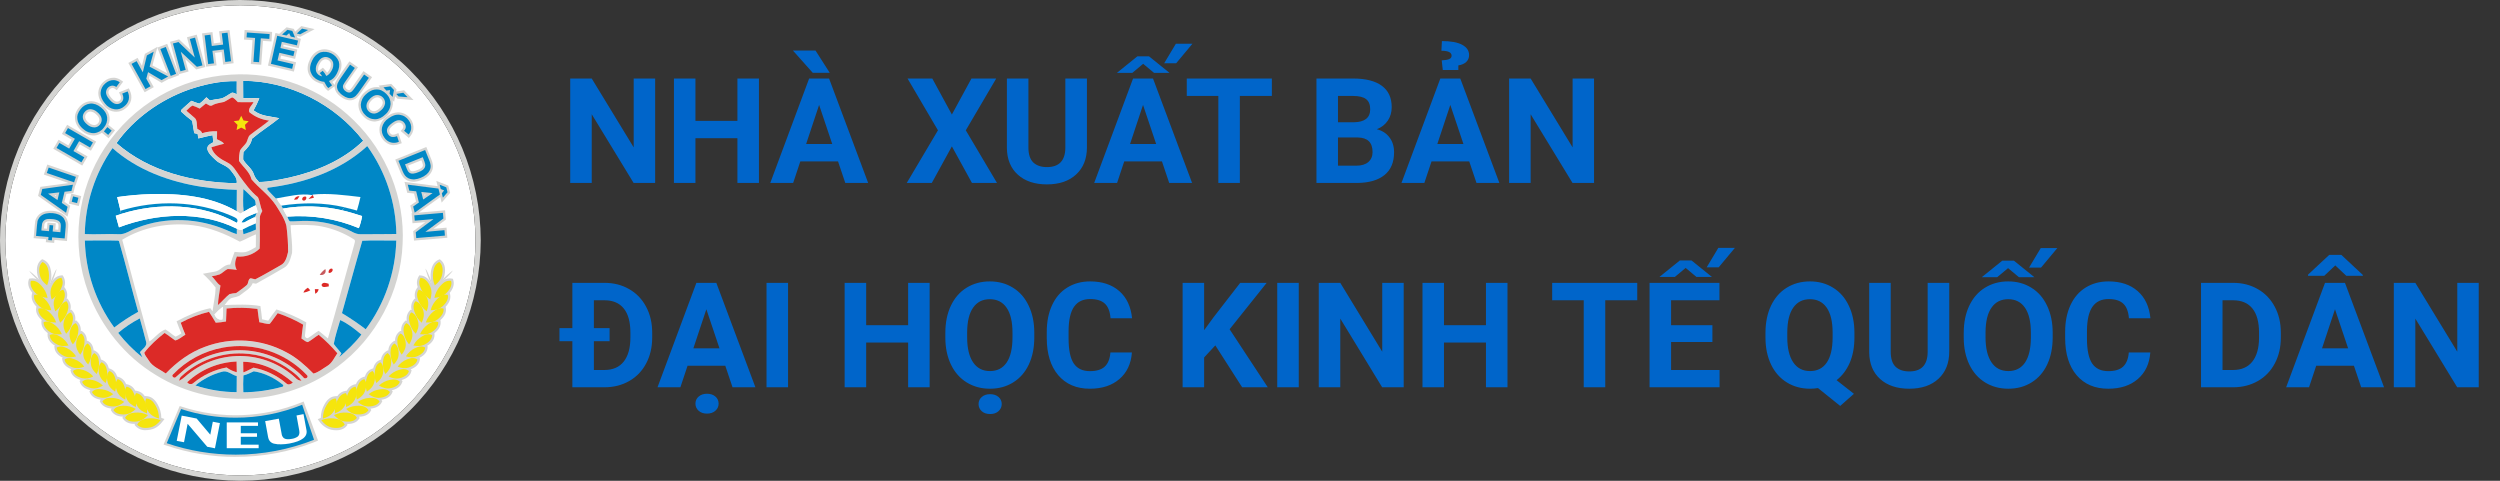 <svg width="208" height="40" viewBox="0 0 208 40" fill="none" xmlns="http://www.w3.org/2000/svg">
<rect x="0" y="0" width="208" height="40" fill="#333333" stroke="none"/>
<g clip-path="url(#clip0_7926_136787)">
<g clip-path="url(#clip1_7926_136787)">
<path d="M19.998 0.438C14.814 0.45 9.846 2.514 6.18 6.18C2.514 9.846 0.45 14.815 0.439 19.999C0.45 25.183 2.514 30.152 6.179 33.818C9.845 37.484 14.814 39.548 19.998 39.558C25.183 39.551 30.154 37.488 33.821 33.822C37.487 30.156 39.551 25.186 39.559 20.001C39.551 14.816 37.487 9.845 33.821 6.178C30.154 2.511 25.184 0.447 19.998 0.438Z" fill="white"/>
<path d="M23.004 16.506C23.982 16.344 24.988 16.064 25.981 16.23L26.001 16.237C25.884 16.338 25.772 16.444 25.666 16.557L26.12 16.451C26.096 16.394 26.051 16.28 26.027 16.224L26.015 16.187C27.343 16.05 28.681 16.237 30.002 16.391C29.917 16.77 29.817 17.144 29.708 17.515C29.367 17.421 29.027 17.331 28.686 17.25C26.959 16.835 25.158 16.839 23.409 17.11C23.25 16.926 23.114 16.724 23.004 16.506ZM24.479 16.62L24.743 16.586C24.802 16.5 24.856 16.414 24.922 16.328C24.824 16.311 24.723 16.332 24.639 16.387C24.556 16.442 24.497 16.527 24.475 16.624L24.479 16.62ZM25.324 16.354C25.165 16.371 25.051 16.646 25.258 16.684C25.485 16.747 25.615 16.268 25.319 16.359L25.324 16.354Z" fill="white"/>
<path d="M10.168 19.946C11.909 18.883 14.019 18.491 16.033 18.737C17.421 18.913 18.731 19.446 19.951 20.107C20.405 19.929 20.832 19.677 21.289 19.496C21.289 19.852 21.289 20.206 21.282 20.561C21.003 20.712 20.736 20.901 20.423 20.973C20.122 21.026 19.816 20.98 19.515 20.957C19.379 21.303 19.262 21.657 19.152 22.014C18.61 21.975 18.343 22.556 17.831 22.607C17.513 22.666 17.194 22.713 16.878 22.778C17.264 23.13 17.618 23.514 17.936 23.927C17.923 24.591 17.764 25.241 17.68 25.898C17.62 25.812 17.558 25.728 17.498 25.642C16.509 25.846 15.575 26.257 14.688 26.734C14.813 27.074 14.943 27.407 15.083 27.738C14.935 27.846 14.776 27.937 14.608 28.01C14.305 27.837 14.063 27.573 13.754 27.408C13.238 27.605 12.884 28.089 12.435 28.41C11.664 25.593 10.919 22.769 10.168 19.946Z" fill="white"/>
<path d="M24.179 18.737C25.039 18.709 25.911 18.673 26.761 18.85C27.716 19.037 28.628 19.401 29.448 19.925C29.625 20.024 29.484 20.247 29.468 20.396C28.727 22.982 28.041 25.585 27.285 28.167C27.029 27.953 26.772 27.742 26.514 27.532C26.203 27.721 25.927 27.962 25.613 28.147C25.584 28.153 25.553 28.152 25.524 28.144C25.495 28.136 25.468 28.122 25.446 28.102C25.423 28.082 25.405 28.058 25.393 28.03C25.381 28.003 25.375 27.973 25.376 27.943C25.398 27.572 25.463 27.205 25.489 26.834C24.701 26.388 23.867 26.027 23.002 25.756C22.762 26.058 22.539 26.373 22.321 26.691L21.809 26.578C21.77 26.209 21.725 25.841 21.669 25.475C20.685 25.308 19.683 25.361 18.691 25.393C18.854 25.192 19 24.966 19.223 24.826C19.497 24.727 19.817 24.731 20.045 24.526C20.397 24.238 20.851 24.02 21.029 23.574L21.306 23.618C22.069 23.183 22.842 22.767 23.593 22.314C24.058 22.078 24.17 21.52 24.302 21.066C24.348 20.28 24.205 19.51 24.179 18.737ZM27.347 22.696C27.51 22.776 27.775 22.52 27.645 22.363C27.462 22.268 27.29 22.532 27.347 22.696ZM26.601 22.873C26.917 22.954 27.19 22.718 27.069 22.39C26.887 22.521 26.729 22.683 26.601 22.868V22.873ZM26.755 23.696C26.774 23.999 27.167 23.86 27.36 23.831C27.36 23.779 27.347 23.671 27.344 23.617C27.139 23.553 26.875 23.433 26.755 23.691V23.696ZM25.245 24.35C25.446 24.324 25.639 24.259 25.813 24.157L25.616 23.944C25.46 24.04 25.3 24.152 25.245 24.344V24.35ZM26.197 24.066C26.204 24.193 26.214 24.322 26.226 24.449C26.303 24.416 26.369 24.363 26.419 24.296C26.468 24.229 26.499 24.15 26.509 24.067L26.197 24.066Z" fill="white"/>
<path d="M15.7 7.459C16.986 7.022 18.341 6.719 19.705 6.755C19.696 7.117 19.694 7.479 19.705 7.841C19.576 7.796 19.456 7.705 19.314 7.708C18.973 7.871 18.684 8.168 18.292 8.218C18.014 8.26 17.737 8.294 17.465 8.36L17.18 8.095C16.985 8.275 16.818 8.492 16.587 8.624C16.362 8.56 16.142 8.482 15.928 8.388C15.649 8.657 15.336 8.889 15.069 9.168C15.069 9.195 15.069 9.249 15.069 9.281C15.361 9.558 15.669 9.817 15.992 10.056C16.049 10.397 16.105 10.737 16.164 11.078L16.449 11.141C16.463 11.236 16.491 11.424 16.505 11.519C16.899 11.419 17.29 11.319 17.691 11.247C17.711 11.443 17.734 11.64 17.757 11.837C17.53 11.95 17.252 12.079 17.248 12.378C17.324 12.769 17.654 13.032 17.929 13.298C18.299 13.677 18.888 13.752 19.209 14.186C19.436 14.501 19.777 14.822 19.697 15.248C16.146 15.191 12.42 14.301 9.695 11.906C11.163 9.849 13.326 8.312 15.7 7.459Z" fill="#0087C6"/>
<path d="M20.227 6.724C24.091 6.744 27.863 8.661 30.224 11.707C28.552 13.329 26.329 14.262 24.084 14.771C23.248 14.943 22.406 15.134 21.548 15.142C21.382 14.953 21.198 14.767 21.127 14.517C20.976 14.009 20.472 13.723 20.232 13.269C20.228 13.062 20.236 12.855 20.256 12.649C20.559 12.328 20.898 12.003 20.961 11.543C21.683 10.928 22.494 10.428 23.231 9.83C22.499 9.68 21.706 9.664 21.095 9.18C21.278 8.857 21.439 8.523 21.577 8.179C21.131 8.146 20.683 8.143 20.236 8.17C20.227 7.692 20.227 7.207 20.227 6.724Z" fill="#0087C6"/>
<path d="M19.21 6.21C21.088 6.089 22.969 6.366 24.732 7.022C26.495 7.678 28.099 8.7 29.439 10.019C32.163 12.658 33.698 16.488 33.497 20.277C33.348 24.273 31.288 28.139 28.073 30.515C26.139 31.958 23.851 32.853 21.451 33.107C18.519 33.412 15.48 32.766 12.971 31.203C10.381 29.641 8.396 27.151 7.345 24.325C6.621 22.349 6.37 20.232 6.61 18.142C6.85 16.052 7.575 14.047 8.728 12.287C9.881 10.528 11.429 9.062 13.249 8.006C15.069 6.951 17.11 6.336 19.21 6.21ZM15.699 7.459C13.325 8.312 11.159 9.849 9.684 11.903C12.408 14.298 16.135 15.188 19.686 15.244C19.761 14.819 19.427 14.498 19.198 14.183C18.877 13.747 18.29 13.674 17.918 13.295C17.648 13.029 17.317 12.766 17.237 12.375C17.237 12.076 17.517 11.947 17.745 11.834C17.723 11.636 17.7 11.44 17.68 11.244C17.279 11.316 16.885 11.416 16.494 11.516C16.48 11.421 16.451 11.232 16.438 11.138L16.153 11.075C16.095 10.734 16.04 10.394 15.98 10.053C15.658 9.814 15.35 9.555 15.058 9.278C15.058 9.25 15.058 9.195 15.058 9.165C15.325 8.885 15.638 8.654 15.917 8.385C16.131 8.478 16.351 8.557 16.575 8.621C16.802 8.489 16.974 8.271 17.169 8.092L17.454 8.357C17.726 8.291 18.003 8.257 18.281 8.215C18.671 8.165 18.962 7.867 19.302 7.705C19.444 7.705 19.565 7.793 19.694 7.838C19.686 7.476 19.688 7.114 19.694 6.752C18.34 6.719 16.985 7.022 15.699 7.459ZM20.226 6.723C20.226 7.207 20.226 7.692 20.233 8.176C20.68 8.15 21.128 8.153 21.575 8.185C21.436 8.529 21.275 8.864 21.092 9.186C21.704 9.671 22.496 9.687 23.228 9.836C22.494 10.435 21.682 10.935 20.958 11.549C20.896 12.01 20.556 12.334 20.253 12.656C20.233 12.861 20.225 13.068 20.23 13.275C20.469 13.729 20.973 14.012 21.124 14.524C21.195 14.773 21.379 14.96 21.545 15.149C22.403 15.141 23.247 14.949 24.081 14.778C26.326 14.265 28.55 13.332 30.221 11.714C27.866 8.661 24.094 6.744 20.226 6.723ZM18.612 8.486C18.3 8.563 17.967 8.584 17.687 8.759C17.491 8.902 17.304 8.696 17.131 8.62C16.96 8.764 16.791 8.907 16.614 9.044C16.423 8.944 16.224 8.86 16.019 8.795C15.817 8.892 15.679 9.077 15.509 9.223C15.72 9.409 15.935 9.588 16.147 9.772C16.454 9.986 16.354 10.415 16.419 10.735C16.583 10.817 16.759 10.894 16.815 11.092C17.218 10.967 17.641 10.911 18.063 10.927C18.07 11.149 18.054 11.369 18.051 11.59C18.254 11.703 18.505 11.764 18.636 11.97C18.283 12.062 17.931 12.152 17.585 12.263C17.751 12.893 18.38 13.257 18.929 13.533C19.404 13.76 19.65 14.252 19.941 14.668C20.401 15.29 20.855 15.926 21.462 16.418C21.638 16.774 21.648 17.196 21.824 17.562C21.738 17.741 21.615 17.918 21.622 18.129C21.597 18.984 21.649 19.84 21.604 20.693C21.354 20.933 21.056 21.117 20.728 21.23C20.401 21.344 20.052 21.385 19.708 21.35C19.559 21.713 19.487 22.106 19.701 22.461C19.451 22.423 19.199 22.4 18.946 22.391C18.7 22.504 18.519 22.72 18.276 22.838C18.06 22.906 17.84 22.957 17.616 22.991C17.892 23.218 18.034 23.569 18.347 23.756C18.278 24.298 18.157 24.833 18.137 25.38C18.477 25.102 18.75 24.741 19.1 24.472C19.281 24.424 19.466 24.395 19.653 24.385C19.942 24.17 20.243 23.972 20.516 23.737C20.709 23.594 20.614 23.219 20.866 23.151C20.959 23.174 21.148 23.221 21.242 23.242C21.959 22.875 22.654 22.465 23.355 22.067C23.775 21.862 23.875 21.357 23.977 20.946C23.975 20.228 23.927 19.512 23.833 18.8C23.679 18.166 23.288 17.62 22.948 17.072C22.4 16.243 21.562 15.672 20.927 14.923C20.777 14.292 20.226 13.909 19.889 13.391C19.877 13.092 19.907 12.793 19.977 12.502C20.121 12.275 20.332 12.1 20.487 11.882C20.621 11.668 20.614 11.367 20.828 11.211C21.338 10.803 21.89 10.45 22.389 10.029C21.783 9.961 21.21 9.716 20.74 9.326C20.627 9 20.967 8.758 21.094 8.497C20.66 8.497 20.226 8.51 19.793 8.497C19.638 8.361 19.515 8.157 19.308 8.101C19.069 8.217 18.864 8.385 18.616 8.486H18.612ZM22.269 15.622C22.262 15.652 22.246 15.712 22.24 15.736C22.453 16.017 22.724 16.248 22.959 16.51L23.001 16.502C23.108 16.719 23.242 16.922 23.399 17.107C23.435 17.167 23.502 17.286 23.537 17.346C23.644 17.576 23.764 17.801 23.895 18.018C23.976 18.145 23.99 18.335 24.133 18.413C24.627 18.42 25.122 18.355 25.618 18.378C26.705 18.404 27.778 18.628 28.784 19.041C29.191 19.19 29.551 19.507 30.009 19.481C30.995 19.495 31.984 19.466 32.972 19.464C32.931 16.838 32.087 14.287 30.554 12.154C28.299 14.232 25.271 15.257 22.269 15.622ZM7.054 19.474C7.978 19.526 8.902 19.441 9.826 19.483C10.413 19.547 10.873 19.116 11.407 18.953C13.79 18.015 16.521 18.14 18.859 19.146C19.129 19.277 19.408 19.389 19.694 19.481L19.704 19.027C19.857 19.088 20.045 19.211 20.202 19.084C20.215 19.185 20.239 19.386 20.25 19.485C20.606 19.383 20.955 19.255 21.292 19.101C21.285 18.929 21.281 18.76 21.277 18.589C21.274 18.418 21.298 18.264 21.311 18.102L21.092 18.109C21.256 18.052 21.293 17.882 21.346 17.735L21.186 17.775L21.448 17.662C21.404 17.465 21.348 17.271 21.282 17.081C21.251 16.895 21.282 16.665 21.107 16.544C20.813 16.283 20.559 15.976 20.245 15.739C20.236 16.366 20.196 16.995 20.275 17.617L20.006 17.775C19.901 17.708 19.796 17.642 19.691 17.578C19.7 16.984 19.691 16.388 19.703 15.794C18.739 15.763 17.777 15.68 16.822 15.546C14.12 15.133 11.423 14.159 9.357 12.321C7.895 14.423 7.094 16.914 7.054 19.474ZM10.169 19.946C10.915 22.77 11.664 25.594 12.438 28.41C12.892 28.094 13.241 27.606 13.757 27.408C14.066 27.574 14.308 27.837 14.611 28.011C14.778 27.938 14.938 27.846 15.086 27.739C14.945 27.407 14.816 27.072 14.691 26.734C15.578 26.258 16.507 25.847 17.501 25.642C17.561 25.729 17.623 25.813 17.683 25.899C17.767 25.242 17.926 24.591 17.939 23.928C17.621 23.514 17.266 23.13 16.881 22.779C17.197 22.713 17.516 22.666 17.834 22.608C18.346 22.557 18.612 21.976 19.155 22.014C19.268 21.658 19.382 21.304 19.518 20.957C19.82 20.98 20.126 21.027 20.426 20.973C20.739 20.898 21.006 20.712 21.285 20.561C21.292 20.206 21.295 19.852 21.292 19.497C20.838 19.677 20.409 19.929 19.954 20.108C18.734 19.447 17.424 18.913 16.036 18.738C14.019 18.497 11.91 18.884 10.169 19.946ZM24.178 18.736C24.204 19.509 24.347 20.28 24.298 21.053C24.166 21.507 24.054 22.074 23.589 22.301C22.838 22.755 22.065 23.171 21.302 23.605L21.025 23.561C20.847 24.007 20.393 24.225 20.041 24.513C19.814 24.719 19.493 24.714 19.218 24.813C18.991 24.953 18.85 25.179 18.687 25.38C19.679 25.344 20.681 25.295 21.665 25.462C21.721 25.828 21.766 26.196 21.805 26.565L22.317 26.679C22.536 26.361 22.759 26.045 22.998 25.743C23.863 26.014 24.697 26.376 25.485 26.822C25.462 27.193 25.396 27.559 25.372 27.93C25.371 27.96 25.377 27.99 25.389 28.018C25.401 28.045 25.419 28.07 25.442 28.089C25.464 28.109 25.491 28.123 25.52 28.131C25.549 28.139 25.58 28.14 25.609 28.135C25.922 27.95 26.199 27.708 26.51 27.52C26.768 27.73 27.025 27.941 27.281 28.154C28.037 25.572 28.723 22.97 29.464 20.383C29.48 20.235 29.621 20.011 29.444 19.912C28.623 19.389 27.712 19.024 26.756 18.837C25.91 18.673 25.038 18.709 24.178 18.736ZM7.061 20.013C7.122 22.617 7.974 25.14 9.505 27.247C10.134 26.764 10.8 26.328 11.495 25.945C10.946 23.989 10.466 22.015 9.899 20.06L9.826 20.021C8.908 19.993 7.984 20.017 7.061 20.013ZM30.142 20.034C29.556 22.035 29.017 24.048 28.45 26.049C29.133 26.459 29.792 26.908 30.426 27.391C32.011 25.25 32.9 22.672 32.97 20.009C32.029 20.027 31.082 19.972 30.143 20.034H30.142ZM17.843 26.171C17.97 26.448 18.172 26.638 18.498 26.578C18.559 26.23 18.572 25.876 18.538 25.524C18.287 25.718 18.054 25.935 17.843 26.171ZM18.844 25.669C18.827 26.029 18.813 26.392 18.799 26.752C18.516 26.804 18.231 26.838 17.945 26.856C17.77 26.544 17.575 26.245 17.378 25.948C16.559 26.149 15.77 26.455 15.028 26.856C15.142 27.196 15.277 27.524 15.416 27.853C15.135 28.011 14.886 28.261 14.57 28.331C14.269 28.13 13.992 27.895 13.683 27.708C13.072 28.203 12.471 28.729 11.996 29.358C12.058 29.601 12.251 29.788 12.377 30.003C12.695 30.527 13.308 30.735 13.787 31.078C14.704 30.124 15.792 29.317 17.042 28.861C18.134 28.45 19.303 28.277 20.468 28.354C21.633 28.43 22.768 28.755 23.798 29.306C24.665 29.75 25.387 30.406 26.074 31.089C26.501 30.985 26.844 30.679 27.216 30.459C27.621 30.222 27.807 29.771 28.062 29.4C27.588 28.842 27.066 28.327 26.502 27.86C26.197 28.051 25.922 28.291 25.609 28.468C25.401 28.454 25.249 28.264 25.072 28.172C25.105 27.784 25.148 27.397 25.21 27.013C24.54 26.626 23.833 26.308 23.099 26.062C22.872 26.351 22.678 26.669 22.44 26.951C22.148 26.983 21.858 26.857 21.569 26.812C21.51 26.446 21.464 26.077 21.419 25.708C20.567 25.595 19.704 25.582 18.848 25.669H18.844ZM9.825 27.698C10.419 28.451 11.098 29.134 11.847 29.733C11.78 29.586 11.712 29.441 11.645 29.295C11.853 29.029 12.29 28.799 12.145 28.399C11.986 27.76 11.804 27.123 11.63 26.49C10.987 26.824 10.382 27.229 9.829 27.698H9.825ZM28.299 26.63C28.114 27.289 27.879 27.941 27.764 28.618C27.957 28.893 28.199 29.13 28.401 29.398C28.337 29.505 28.274 29.611 28.212 29.719C28.878 29.142 29.529 28.541 30.06 27.834C29.518 27.38 28.957 26.923 28.303 26.63H28.299ZM18.55 28.917C16.963 29.206 15.507 29.989 14.392 31.155C14.208 31.286 14.497 31.521 14.619 31.382C14.985 31.075 15.319 30.728 15.723 30.466C17.157 29.467 18.9 29.011 20.64 29.179C22.379 29.346 24.003 30.127 25.22 31.382C25.333 31.63 25.75 31.394 25.513 31.199C24.633 30.271 23.537 29.577 22.322 29.178C21.107 28.78 19.813 28.69 18.555 28.917H18.55ZM15.102 31.3C15.043 31.347 14.995 31.405 14.96 31.472C14.926 31.539 14.907 31.613 14.903 31.688C15.074 31.598 15.232 31.488 15.377 31.36C16.648 30.227 18.297 29.608 20 29.625C21.703 29.641 23.339 30.292 24.589 31.45C24.65 31.52 24.725 31.578 24.809 31.618C24.893 31.659 24.985 31.681 25.078 31.685C24.87 31.356 24.56 31.117 24.255 30.881C23.091 29.978 21.672 29.465 20.199 29.414C18.319 29.342 16.488 30.019 15.107 31.295L15.102 31.3ZM15.57 31.806C15.597 31.849 15.634 31.886 15.678 31.913C15.722 31.939 15.771 31.956 15.822 31.961C15.873 31.966 15.925 31.96 15.973 31.942C16.021 31.925 16.065 31.896 16.101 31.86C16.892 31.203 17.838 30.762 18.85 30.578C19.102 30.765 19.39 30.9 19.695 30.974C19.695 30.677 19.695 30.381 19.679 30.084C18.149 30.145 16.691 30.754 15.573 31.802L15.57 31.806ZM20.223 30.104C20.223 30.398 20.223 30.695 20.235 30.99C20.533 30.892 20.795 30.719 21.081 30.595C22.086 30.785 23.025 31.23 23.807 31.889C23.968 32.072 24.213 31.964 24.367 31.832C23.226 30.824 21.77 30.132 20.232 30.098L20.223 30.104ZM18.441 30.941C17.636 31.157 16.888 31.544 16.247 32.076C17.357 32.44 18.518 32.628 19.686 32.633C19.686 32.189 19.686 31.744 19.695 31.298C19.281 31.19 18.906 30.773 18.45 30.936L18.441 30.941ZM20.243 31.24C20.214 31.706 20.221 32.175 20.234 32.643C21.351 32.632 22.462 32.471 23.536 32.164C23.536 32.133 23.55 32.071 23.555 32.039C22.855 31.465 22.002 31.029 21.102 30.897C20.829 31.016 20.558 31.168 20.252 31.234L20.243 31.24Z" fill="#D4D4D2"/>
<path d="M22.268 15.622C25.268 15.256 28.296 14.231 30.553 12.153C32.089 14.287 32.934 16.84 32.975 19.468C31.987 19.468 30.998 19.498 30.012 19.485C29.558 19.511 29.194 19.194 28.786 19.044C27.78 18.633 26.707 18.408 25.62 18.383C25.124 18.36 24.629 18.425 24.134 18.418C23.991 18.34 23.978 18.15 23.897 18.023C25.931 17.866 27.973 18.195 29.854 18.982C29.98 18.657 30.071 18.32 30.125 17.977C29.558 17.797 29.001 17.618 28.423 17.491L28.676 17.251C29.017 17.333 29.357 17.423 29.698 17.517C29.811 17.146 29.906 16.771 29.991 16.392C28.671 16.239 27.332 16.052 26.005 16.189L26.017 16.225L25.993 16.238L25.973 16.231C24.98 16.064 23.974 16.345 22.996 16.507L22.954 16.515C22.719 16.253 22.448 16.022 22.234 15.741C22.248 15.711 22.268 15.651 22.268 15.622Z" fill="#0087C6"/>
<path d="M7.055 19.474C7.096 16.915 7.899 14.425 9.361 12.324C11.426 14.163 14.127 15.136 16.825 15.55C17.779 15.683 18.74 15.764 19.703 15.794C19.69 16.388 19.703 16.984 19.691 17.578C17.542 16.329 14.976 16.088 12.541 16.152C11.607 16.182 10.675 16.265 9.75 16.401C9.837 16.781 9.95 17.154 10.028 17.536C10.038 17.603 10.06 17.738 10.07 17.805C9.923 17.852 9.775 17.903 9.63 17.953C9.721 18.275 9.81 18.593 9.9 18.915C13.016 17.73 16.663 17.523 19.708 19.028L19.698 19.482C19.412 19.39 19.133 19.278 18.862 19.147C16.524 18.141 13.791 18.012 11.411 18.954C10.877 19.117 10.416 19.548 9.83 19.484C8.902 19.441 7.979 19.526 7.055 19.474Z" fill="#0087C6"/>
<path d="M7.061 20.013C7.982 20.013 8.906 19.992 9.826 20.021L9.899 20.059C10.466 22.01 10.944 23.989 11.495 25.945C10.799 26.328 10.134 26.763 9.504 27.247C7.973 25.14 7.121 22.616 7.061 20.013Z" fill="#0087C6"/>
<path d="M30.143 20.033C31.082 19.973 32.03 20.026 32.971 20.013C32.901 22.676 32.013 25.254 30.427 27.395C29.794 26.912 29.134 26.463 28.451 26.053C29.019 24.047 29.558 22.034 30.143 20.033Z" fill="#0087C6"/>
<path d="M9.83 27.698C10.383 27.229 10.987 26.824 11.631 26.49C11.809 27.123 11.986 27.76 12.145 28.399C12.291 28.799 11.854 29.029 11.646 29.295C11.713 29.441 11.781 29.586 11.848 29.733C11.1 29.133 10.423 28.451 9.83 27.698Z" fill="#0087C6"/>
<path d="M18.45 30.936C18.904 30.773 19.281 31.19 19.698 31.292C19.692 31.738 19.69 32.183 19.689 32.628C18.522 32.622 17.363 32.434 16.254 32.07C16.895 31.538 17.645 31.151 18.45 30.936Z" fill="#0087C6"/>
<path d="M20.253 31.234C20.559 31.168 20.83 31.016 21.112 30.894C22.012 31.025 22.865 31.461 23.565 32.035C23.565 32.067 23.55 32.13 23.546 32.16C22.472 32.467 21.361 32.628 20.244 32.639C20.227 32.169 20.227 31.701 20.253 31.234Z" fill="#0087C6"/>
<path d="M20.086 18.533C20.256 18.064 20.783 17.966 21.186 17.776L21.346 17.736C21.292 17.878 21.255 18.053 21.091 18.11C20.827 18.23 20.574 18.374 20.319 18.51L20.086 18.533Z" fill="#0087C6"/>
<path d="M18.616 8.486C18.86 8.385 19.07 8.217 19.308 8.104C19.514 8.163 19.638 8.363 19.792 8.5C20.226 8.509 20.659 8.493 21.094 8.5C20.965 8.766 20.63 9.002 20.74 9.328C21.209 9.718 21.782 9.963 22.389 10.032C21.889 10.453 21.338 10.806 20.827 11.213C20.613 11.37 20.619 11.667 20.487 11.884C20.331 12.102 20.12 12.277 19.976 12.505C19.906 12.794 19.875 13.092 19.886 13.39C20.227 13.908 20.774 14.291 20.924 14.922C21.559 15.671 22.399 16.242 22.945 17.07C23.285 17.619 23.676 18.165 23.83 18.799C23.923 19.511 23.971 20.227 23.972 20.945C23.87 21.356 23.77 21.861 23.35 22.066C22.649 22.464 21.954 22.874 21.237 23.241C21.143 23.219 20.954 23.173 20.861 23.15C20.609 23.218 20.703 23.593 20.511 23.736C20.238 23.971 19.943 24.169 19.648 24.384C19.461 24.394 19.276 24.423 19.095 24.471C18.745 24.741 18.477 25.102 18.132 25.379C18.152 24.832 18.273 24.296 18.342 23.755C18.029 23.568 17.888 23.216 17.611 22.99C17.836 22.954 18.058 22.9 18.275 22.83C18.518 22.717 18.698 22.495 18.944 22.383C19.197 22.392 19.449 22.415 19.699 22.453C19.486 22.098 19.557 21.705 19.706 21.342C20.051 21.377 20.399 21.336 20.726 21.222C21.054 21.109 21.353 20.926 21.602 20.685C21.648 19.832 21.596 18.976 21.62 18.121C21.614 17.914 21.734 17.737 21.823 17.554C21.647 17.189 21.636 16.766 21.46 16.41C20.853 15.918 20.399 15.282 19.94 14.66C19.648 14.248 19.403 13.759 18.927 13.525C18.381 13.249 17.749 12.885 17.584 12.255C17.93 12.142 18.282 12.054 18.634 11.962C18.499 11.756 18.252 11.697 18.049 11.582C18.049 11.361 18.068 11.14 18.061 10.919C17.639 10.903 17.217 10.959 16.813 11.084C16.763 10.886 16.586 10.809 16.417 10.727C16.352 10.407 16.452 9.978 16.146 9.764C15.933 9.58 15.718 9.401 15.508 9.215C15.672 9.069 15.815 8.884 16.017 8.787C16.223 8.852 16.422 8.936 16.612 9.036C16.788 8.899 16.958 8.756 17.13 8.612C17.302 8.688 17.489 8.895 17.686 8.752C17.971 8.584 18.304 8.563 18.616 8.486Z" fill="#DC2A27"/>
<path d="M18.848 25.668C19.705 25.579 20.57 25.591 21.424 25.703C21.469 26.072 21.515 26.441 21.574 26.808C21.863 26.852 22.153 26.978 22.445 26.946C22.683 26.665 22.873 26.346 23.104 26.057C23.839 26.302 24.548 26.621 25.219 27.009C25.158 27.392 25.115 27.779 25.082 28.167C25.259 28.259 25.411 28.449 25.619 28.463C25.932 28.286 26.206 28.046 26.512 27.855C27.074 28.321 27.594 28.835 28.067 29.392C27.812 29.763 27.626 30.213 27.221 30.451C26.849 30.671 26.506 30.976 26.079 31.081C25.398 30.4 24.67 29.741 23.803 29.298C22.773 28.747 21.638 28.423 20.473 28.347C19.308 28.271 18.14 28.445 17.048 28.856C15.799 29.31 14.71 30.119 13.793 31.073C13.314 30.732 12.701 30.522 12.383 29.998C12.257 29.783 12.064 29.596 12.002 29.353C12.477 28.722 13.078 28.198 13.69 27.703C13.998 27.89 14.275 28.125 14.576 28.326C14.893 28.256 15.143 28.006 15.423 27.848C15.283 27.519 15.151 27.188 15.034 26.851C15.776 26.45 16.565 26.145 17.384 25.943C17.58 26.24 17.775 26.539 17.951 26.851C18.238 26.833 18.522 26.799 18.805 26.747C18.817 26.391 18.831 26.029 18.848 25.668Z" fill="#DC2A27"/>
<path d="M20.245 15.735C20.558 15.976 20.813 16.279 21.107 16.54C21.281 16.661 21.251 16.891 21.281 17.077C20.936 17.236 20.599 17.415 20.275 17.614C20.195 16.992 20.236 16.362 20.245 15.735Z" fill="#0087C6"/>
<path d="M28.304 26.63C28.958 26.923 29.518 27.38 30.066 27.834C29.534 28.541 28.883 29.143 28.217 29.719C28.279 29.611 28.343 29.505 28.406 29.398C28.204 29.13 27.962 28.893 27.77 28.618C27.884 27.941 28.119 27.289 28.304 26.63Z" fill="#0087C6"/>
<path d="M9.746 16.397C10.671 16.261 11.603 16.178 12.537 16.148C14.976 16.084 17.542 16.321 19.687 17.574C19.792 17.639 19.897 17.704 20.002 17.771L20.271 17.613C20.596 17.415 20.932 17.236 21.278 17.077C21.344 17.267 21.4 17.461 21.445 17.658L21.183 17.771C20.78 17.96 20.253 18.059 20.083 18.528L20.316 18.506C20.12 18.646 19.889 18.697 19.69 18.535C19.93 18.179 19.478 18.074 19.236 17.947C16.348 16.699 13.017 16.606 10.022 17.528C9.946 17.151 9.833 16.777 9.746 16.397Z" fill="white"/>
<path d="M26.001 16.237L26.025 16.225C26.049 16.28 26.094 16.394 26.118 16.452L25.664 16.558C25.77 16.445 25.883 16.338 26.001 16.237Z" fill="#DC2A27"/>
<path d="M24.475 16.624C24.498 16.529 24.557 16.446 24.639 16.392C24.721 16.337 24.82 16.316 24.917 16.332C24.856 16.419 24.797 16.504 24.738 16.59L24.475 16.624Z" fill="#DC2A27"/>
<path d="M25.318 16.358C25.615 16.267 25.484 16.746 25.253 16.688C25.046 16.65 25.16 16.375 25.318 16.358Z" fill="#DC2A27"/>
<path d="M27.347 22.696C27.29 22.537 27.461 22.274 27.645 22.363C27.775 22.515 27.51 22.77 27.347 22.696Z" fill="#DC2A27"/>
<path d="M26.754 23.69C26.874 23.432 27.137 23.552 27.343 23.61C27.343 23.665 27.354 23.773 27.359 23.825C27.166 23.853 26.773 23.993 26.754 23.69Z" fill="#DC2A27"/>
<path d="M25.244 24.344C25.299 24.152 25.459 24.04 25.616 23.938L25.814 24.151C25.639 24.253 25.445 24.319 25.244 24.344Z" fill="#DC2A27"/>
<path d="M26.195 24.058H26.507C26.498 24.14 26.467 24.219 26.418 24.286C26.368 24.353 26.301 24.406 26.225 24.439C26.212 24.315 26.203 24.187 26.195 24.058Z" fill="#DC2A27"/>
<path d="M18.555 28.917C19.814 28.688 21.109 28.777 22.325 29.174C23.541 29.572 24.639 30.266 25.519 31.194C25.756 31.389 25.342 31.625 25.226 31.376C24.009 30.122 22.386 29.341 20.646 29.173C18.906 29.005 17.164 29.462 15.729 30.46C15.325 30.723 14.992 31.07 14.625 31.376C14.502 31.521 14.213 31.287 14.398 31.149C15.514 29.986 16.969 29.205 18.555 28.917Z" fill="#DC2A27"/>
<path d="M15.107 31.296C16.489 30.016 18.322 29.338 20.204 29.409C21.676 29.461 23.095 29.974 24.26 30.877C24.565 31.11 24.875 31.351 25.083 31.68C24.989 31.677 24.898 31.654 24.814 31.614C24.73 31.573 24.655 31.516 24.593 31.445C23.344 30.288 21.708 29.637 20.005 29.62C18.302 29.604 16.653 30.223 15.382 31.356C15.237 31.483 15.078 31.594 14.908 31.684C14.912 31.609 14.931 31.535 14.965 31.468C14.999 31.401 15.048 31.342 15.107 31.296Z" fill="#DC2A27"/>
<path d="M10.025 17.533C13.02 16.61 16.351 16.703 19.24 17.952C19.483 18.079 19.934 18.179 19.694 18.54C16.784 16.927 13.202 16.822 10.066 17.802C10.057 17.735 10.036 17.6 10.025 17.533Z" fill="#0087C6"/>
<path d="M23.404 17.111C25.153 16.84 26.954 16.836 28.682 17.25L28.429 17.49C26.824 17.124 25.164 17.076 23.542 17.35C23.504 17.29 23.437 17.171 23.404 17.111Z" fill="#0087C6"/>
<path d="M10.067 17.802C13.203 16.822 16.785 16.927 19.695 18.54C19.893 18.702 20.125 18.654 20.32 18.511C20.576 18.374 20.828 18.23 21.093 18.11L21.312 18.103C21.298 18.265 21.287 18.427 21.278 18.59C20.912 18.737 20.553 18.902 20.203 19.085C20.044 19.212 19.863 19.085 19.705 19.028C16.66 17.521 13.009 17.727 9.897 18.915C9.807 18.593 9.718 18.274 9.627 17.953C9.772 17.901 9.92 17.85 10.067 17.802Z" fill="white"/>
<path d="M23.539 17.35C25.162 17.076 26.822 17.124 28.426 17.49C29.001 17.617 29.561 17.796 30.128 17.976C30.074 18.319 29.983 18.657 29.857 18.981C27.975 18.194 25.934 17.865 23.9 18.022C23.768 17.805 23.647 17.58 23.539 17.35Z" fill="#FFFFFD"/>
<path d="M20.203 19.085C20.553 18.902 20.912 18.737 21.278 18.59C21.278 18.76 21.286 18.93 21.293 19.102C20.955 19.256 20.607 19.384 20.251 19.486C20.239 19.387 20.216 19.186 20.203 19.085Z" fill="#0087C6"/>
<path d="M26.6 22.867C26.727 22.68 26.886 22.517 27.068 22.384C27.189 22.712 26.922 22.948 26.6 22.867Z" fill="#C75A5E"/>
<path d="M17.844 26.171C18.055 25.935 18.287 25.718 18.538 25.524C18.573 25.876 18.559 26.23 18.499 26.578C18.177 26.638 17.975 26.448 17.844 26.171Z" fill="#FFFEFE"/>
<path d="M15.574 31.802C16.692 30.752 18.151 30.141 19.684 30.08C19.696 30.376 19.7 30.672 19.7 30.97C19.394 30.896 19.107 30.761 18.854 30.574C17.843 30.758 16.896 31.199 16.105 31.855C16.07 31.892 16.026 31.92 15.978 31.938C15.93 31.956 15.878 31.962 15.827 31.957C15.776 31.952 15.726 31.935 15.683 31.908C15.639 31.881 15.602 31.845 15.574 31.802Z" fill="#DC2A27"/>
<path d="M20.232 30.098C21.77 30.132 23.226 30.824 24.368 31.829C24.214 31.961 23.969 32.069 23.807 31.886C23.028 31.228 22.093 30.781 21.09 30.589C20.804 30.713 20.542 30.886 20.245 30.984C20.237 30.689 20.232 30.392 20.232 30.098Z" fill="#DC2A27"/>
<path d="M20.069 9.632L20.262 10.022L20.692 10.085L20.381 10.388L20.454 10.817L20.069 10.615L19.684 10.817L19.758 10.388L19.447 10.085L19.877 10.022L20.069 9.632Z" fill="#F5E50D"/>
<path d="M9.111 9.734C9.065 9.386 8.871 9.068 8.533 8.789C8.273 8.562 7.944 8.431 7.599 8.419C7.559 8.419 7.519 8.419 7.485 8.425C7.304 8.444 7.128 8.5 6.97 8.59C6.811 8.679 6.672 8.801 6.563 8.947C6.434 9.102 6.337 9.281 6.276 9.473C6.232 9.62 6.221 9.775 6.244 9.927C6.26 10.082 6.306 10.233 6.379 10.371C6.489 10.582 6.644 10.765 6.833 10.91C7.089 11.135 7.415 11.264 7.756 11.273C7.793 11.273 7.829 11.273 7.869 11.273C8.089 11.253 8.299 11.174 8.478 11.046L9.033 11.5L9.571 10.843L9.016 10.389C9.107 10.184 9.14 9.957 9.111 9.734ZM8.165 10.241C8.128 10.291 8.079 10.332 8.024 10.361C7.968 10.389 7.906 10.405 7.843 10.405H7.823C7.657 10.39 7.502 10.32 7.381 10.205C7.237 10.108 7.133 9.961 7.088 9.792C7.079 9.732 7.083 9.669 7.1 9.61C7.118 9.552 7.148 9.497 7.189 9.452C7.225 9.401 7.273 9.359 7.328 9.329C7.383 9.3 7.444 9.283 7.507 9.281H7.524C7.691 9.296 7.847 9.368 7.967 9.485C8.047 9.546 8.116 9.619 8.173 9.703C8.215 9.761 8.245 9.827 8.259 9.898C8.27 9.958 8.268 10.021 8.251 10.08C8.235 10.139 8.206 10.194 8.165 10.241Z" fill="#D4D4D2"/>
<path d="M13.089 3.962L13.913 6.098L12.685 5.446L13.099 3.896L12.054 4.479L11.81 5.477L11.446 4.816L10.676 5.237L12.033 7.675L12.793 7.252L12.387 6.519L12.445 6.302L13.447 6.893L14.084 6.54L14.093 6.566L14.905 6.25L13.909 3.648L13.089 3.962Z" fill="#D4D4D2"/>
<path d="M10.721 7.35L9.899 7.685L9.989 7.872C10.046 7.969 10.072 8.08 10.064 8.192C10.054 8.263 10.017 8.327 9.961 8.371C9.9 8.426 9.822 8.457 9.74 8.458C9.716 8.458 9.693 8.456 9.669 8.451C9.555 8.432 9.403 8.318 9.246 8.127C9.098 7.954 9.019 7.798 9.019 7.681C9.019 7.627 9.031 7.574 9.054 7.525C9.078 7.477 9.112 7.434 9.154 7.4C9.212 7.351 9.284 7.321 9.36 7.315C9.434 7.319 9.504 7.346 9.561 7.392L9.719 7.506L10.247 6.793L10.078 6.679C9.911 6.558 9.715 6.484 9.51 6.465H9.444C9.155 6.469 8.876 6.578 8.661 6.772C8.521 6.883 8.406 7.021 8.324 7.179C8.241 7.337 8.192 7.51 8.181 7.688C8.164 8.041 8.3 8.392 8.586 8.73C8.708 8.906 8.871 9.049 9.061 9.148C9.251 9.247 9.462 9.298 9.676 9.298C9.972 9.297 10.258 9.188 10.479 8.991C10.692 8.827 10.843 8.595 10.907 8.334C10.963 8.061 10.925 7.778 10.8 7.529L10.721 7.35Z" fill="#D4D4D2"/>
<path d="M5.727 16.939L6.554 17.139L6.759 16.318L5.935 16.112L5.727 16.939Z" fill="#D4D4D2"/>
<path d="M5.151 11.144L5.963 11.617L5.685 12.097L4.873 11.629L4.434 12.38L6.844 13.776L7.285 13.02L6.375 12.497L6.653 12.014L7.564 12.538L8.001 11.781L5.584 10.385L5.151 11.144Z" fill="#D4D4D2"/>
<path d="M5.644 18.458V18.443C5.605 18.296 5.543 18.157 5.458 18.031V18.024H5.453C5.331 17.883 5.18 17.769 5.01 17.692C4.824 17.611 4.626 17.562 4.423 17.546C4.348 17.54 4.272 17.536 4.196 17.536C4.058 17.535 3.92 17.55 3.785 17.581C3.607 17.621 3.439 17.7 3.295 17.813C3.164 17.922 3.06 18.059 2.991 18.215C2.982 18.233 2.975 18.252 2.968 18.27L2.958 18.293L2.951 18.329C2.939 18.358 2.93 18.387 2.926 18.418V18.427V18.46C2.915 18.517 2.908 18.584 2.898 18.665L2.89 18.739L2.797 19.816L3.836 19.901L3.811 20.15L4.506 20.212L4.53 19.963L5.572 20.056L5.669 18.95L5.677 18.811V18.683L5.669 18.569L5.644 18.458ZM4.86 18.95L4.847 19.115L4.598 19.092L4.642 18.581L3.951 18.521L3.905 19.03L3.657 19.008V18.992L3.691 18.719V18.706C3.69 18.696 3.69 18.686 3.691 18.676L3.708 18.622C3.727 18.573 3.758 18.529 3.799 18.495C3.842 18.462 3.893 18.44 3.947 18.43C3.995 18.423 4.045 18.419 4.094 18.42C4.157 18.42 4.23 18.42 4.312 18.43C4.47 18.434 4.625 18.473 4.766 18.544C4.807 18.571 4.838 18.611 4.853 18.657C4.871 18.754 4.874 18.853 4.86 18.95Z" fill="#D4D4D2"/>
<path d="M5.526 16.131L6.102 16.063L6.264 15.42L6.284 15.427L6.566 14.599L3.935 13.691L3.649 14.524L5.703 15.232L3.36 15.546L3.168 16.299L5.616 18.028L5.843 17.12L5.358 16.794L5.526 16.131ZM4.659 16.323L4.546 16.248L4.68 16.234L4.659 16.323Z" fill="#D4D4D2"/>
<path d="M15.554 3.102L15.839 4.164L14.903 3.276L14.15 3.477L14.874 6.169L15.688 5.952L15.409 4.918L16.326 5.778L17.083 5.575L16.367 2.882L15.554 3.102Z" fill="#D4D4D2"/>
<path d="M34.442 15.12H34.499C34.69 15.103 34.877 15.056 35.055 14.983C35.255 14.908 35.441 14.799 35.605 14.662C35.744 14.546 35.856 14.402 35.932 14.238C36.006 14.078 36.035 13.9 36.016 13.724C35.994 13.553 35.947 13.386 35.875 13.229L35.47 12.229L32.885 13.276L33.303 14.307L33.321 14.345C33.334 14.377 33.347 14.406 33.359 14.431C33.377 14.47 33.397 14.508 33.418 14.545C33.436 14.579 33.457 14.613 33.48 14.645C33.491 14.665 33.503 14.681 33.512 14.694L33.525 14.711L33.533 14.724L33.543 14.736C33.645 14.86 33.773 14.959 33.917 15.026C34.084 15.093 34.262 15.126 34.442 15.12ZM35.06 13.335L35.068 13.357C35.117 13.466 35.156 13.58 35.182 13.697C35.192 13.744 35.188 13.793 35.169 13.838C35.143 13.893 35.104 13.94 35.056 13.977C34.957 14.05 34.848 14.107 34.732 14.146C34.614 14.199 34.489 14.235 34.361 14.252H34.309C34.276 14.253 34.243 14.248 34.212 14.237C34.173 14.217 34.14 14.188 34.115 14.152L34.108 14.143C34.103 14.138 34.099 14.132 34.096 14.126L34.089 14.117L34.082 14.1V14.091L34.01 13.933L33.947 13.779L35.06 13.335Z" fill="#D4D4D2"/>
<path d="M32.688 8.659C32.691 8.55 32.68 8.442 32.657 8.336L32.788 8.471L32.877 8.009L33.068 8.215L34.407 8.328L33.619 7.508L32.952 7.621L32.989 7.43L32.553 6.976L31.496 7.129L31.634 7.275C31.54 7.252 31.443 7.241 31.346 7.241C31.191 7.239 31.037 7.266 30.892 7.321C30.671 7.409 30.47 7.542 30.303 7.712C30.019 7.963 29.846 8.315 29.82 8.693C29.818 8.876 29.852 9.057 29.922 9.226C29.992 9.395 30.096 9.548 30.227 9.676C30.349 9.812 30.497 9.921 30.664 9.996C30.83 10.072 31.01 10.112 31.193 10.114C31.572 10.08 31.928 9.917 32.201 9.652C32.474 9.387 32.648 9.036 32.692 8.658L32.688 8.659ZM31.59 9.007C31.514 9.079 31.429 9.141 31.337 9.191C31.274 9.226 31.204 9.246 31.132 9.251H31.114C31.056 9.251 30.998 9.24 30.945 9.217C30.891 9.194 30.843 9.16 30.802 9.118C30.757 9.075 30.723 9.021 30.701 8.962C30.68 8.903 30.673 8.84 30.68 8.778V8.768C30.68 8.636 30.77 8.492 30.93 8.336C31.044 8.205 31.201 8.12 31.373 8.097H31.391C31.514 8.1 31.631 8.151 31.716 8.24C31.801 8.329 31.848 8.448 31.845 8.571C31.814 8.742 31.724 8.896 31.59 9.007Z" fill="#D4D4D2"/>
<path d="M36.064 19.039L37.096 18.272L37.031 17.498L34.837 17.69L36.632 16.393L36.746 16.859L37.451 16.048L37.296 15.443L36.301 15.049L36.409 15.485L33.654 15.134L33.881 16.042L34.449 16.102L34.614 16.769L34.137 17.101L34.298 17.739H34.246L34.319 18.574L35.385 18.483L34.377 19.233L34.445 20.019L37.219 19.781L37.15 18.94L36.064 19.039ZM35.432 16.202L35.318 16.276L35.297 16.188L35.432 16.202Z" fill="#D4D4D2"/>
<path d="M33.428 11.914L33.145 11.07L32.95 11.151C32.873 11.187 32.789 11.206 32.703 11.209C32.68 11.21 32.657 11.208 32.635 11.204C32.6 11.196 32.566 11.181 32.537 11.16C32.507 11.139 32.483 11.112 32.464 11.081C32.431 11.042 32.408 10.995 32.397 10.946C32.385 10.896 32.385 10.845 32.397 10.795C32.428 10.681 32.552 10.537 32.754 10.391C32.973 10.232 33.111 10.199 33.187 10.199H33.219C33.274 10.203 33.326 10.219 33.373 10.247C33.42 10.274 33.459 10.312 33.489 10.358C33.535 10.414 33.559 10.485 33.559 10.558C33.553 10.63 33.522 10.698 33.469 10.748L33.332 10.893L34.021 11.482L34.147 11.317C34.278 11.158 34.364 10.966 34.396 10.762C34.431 10.451 34.344 10.139 34.155 9.89C34.054 9.744 33.923 9.621 33.771 9.529C33.62 9.437 33.45 9.377 33.274 9.355C33.225 9.348 33.176 9.345 33.126 9.346C32.791 9.357 32.468 9.477 32.205 9.686C32.047 9.787 31.911 9.918 31.805 10.071C31.698 10.225 31.623 10.398 31.583 10.581C31.534 10.885 31.594 11.197 31.751 11.462C31.908 11.727 32.153 11.929 32.443 12.032C32.542 12.062 32.646 12.078 32.75 12.078C32.923 12.075 33.094 12.04 33.255 11.974L33.428 11.914Z" fill="#D4D4D2"/>
<path d="M30.958 6.421L30.24 5.918L29.367 7.166C29.299 7.268 29.223 7.363 29.14 7.451C29.113 7.478 29.078 7.495 29.04 7.498C28.974 7.492 28.912 7.465 28.861 7.423C28.801 7.384 28.754 7.327 28.728 7.26C28.72 7.24 28.716 7.218 28.717 7.196C28.718 7.174 28.724 7.152 28.733 7.132V7.124V7.115C28.75 7.073 28.859 6.916 28.923 6.823L29.781 5.599L29.07 5.105L28.229 6.308C28.099 6.485 27.987 6.675 27.896 6.876C27.873 6.935 27.857 6.996 27.848 7.058L27.765 6.969C27.723 6.922 27.683 6.874 27.646 6.823L27.666 6.811C27.73 6.769 27.79 6.723 27.847 6.672C27.92 6.604 27.985 6.528 28.041 6.445C28.106 6.358 28.163 6.265 28.21 6.166C28.409 5.778 28.462 5.409 28.364 5.065C28.308 4.891 28.215 4.731 28.094 4.594C27.972 4.457 27.823 4.347 27.656 4.271C27.452 4.163 27.225 4.104 26.993 4.1C26.858 4.1 26.723 4.123 26.595 4.168C26.238 4.307 25.95 4.581 25.794 4.931C25.592 5.328 25.543 5.7 25.646 6.037C25.704 6.212 25.798 6.373 25.922 6.51C26.046 6.647 26.197 6.756 26.366 6.831C26.516 6.91 26.678 6.963 26.845 6.988L26.985 7.235L26.993 7.248C27.046 7.329 27.11 7.402 27.183 7.466L27.297 7.566L27.836 7.181C27.836 7.205 27.836 7.227 27.836 7.252V7.264C27.853 7.409 27.902 7.549 27.979 7.673C28.096 7.838 28.243 7.979 28.412 8.09C28.556 8.197 28.72 8.274 28.894 8.317C28.968 8.336 29.045 8.346 29.121 8.346C29.193 8.347 29.265 8.338 29.335 8.319C29.475 8.281 29.603 8.209 29.708 8.109C29.861 7.954 29.997 7.784 30.116 7.602L30.958 6.421ZM27.422 5.765C27.375 5.855 27.316 5.939 27.245 6.014C27.236 6.025 27.226 6.035 27.215 6.045C27.149 5.942 27.073 5.847 26.988 5.759L26.867 5.632L26.496 5.911C26.487 5.889 26.48 5.867 26.474 5.844C26.45 5.669 26.488 5.491 26.58 5.341C26.686 5.14 26.799 5.015 26.928 4.969C26.975 4.948 27.027 4.937 27.079 4.937C27.151 4.939 27.221 4.957 27.285 4.991C27.342 5.016 27.393 5.054 27.433 5.102C27.474 5.15 27.503 5.206 27.519 5.266C27.545 5.439 27.511 5.614 27.422 5.765Z" fill="#D4D4D2"/>
<path d="M18.228 2.602L18.345 3.539L17.79 3.606L17.677 2.67L16.809 2.778L17.149 5.545L18.017 5.439L17.888 4.399L18.441 4.332L18.57 5.375L19.437 5.26L19.095 2.501L18.228 2.602Z" fill="#D4D4D2"/>
<path d="M22.64 2.658L20.351 2.496L20.295 3.294L21.005 3.342L20.867 5.327L21.737 5.387L21.879 3.401L22.589 3.449L22.64 2.658Z" fill="#D4D4D2"/>
<path d="M24.693 2.991L24.986 3.063L26.176 2.425L25.067 2.169L24.55 2.642L24.455 2.411L23.844 2.269L23.23 2.815L22.92 2.743L22.295 5.458L24.452 5.957L24.631 5.18L23.325 4.881L23.386 4.627L24.553 4.897L24.738 4.122L23.564 3.853L23.594 3.717L24.854 4.008L25.031 3.229L24.766 3.168L24.693 2.991Z" fill="#D4D4D2"/>
<path d="M19.611 38.018C17.636 38.019 15.675 37.694 13.806 37.055L13.607 36.987L14.952 33.781L15.124 33.837C18.376 34.895 21.898 34.77 25.067 33.484L25.26 33.405L26.46 36.658L26.204 36.766C24.106 37.594 21.87 38.018 19.614 38.014L19.611 38.018Z" fill="#D4D4D2"/>
<path d="M19.999 0.438C14.815 0.449 9.847 2.514 6.181 6.18C2.515 9.846 0.451 14.814 0.44 19.999C0.451 25.183 2.514 30.152 6.18 33.818C9.846 37.483 14.815 39.547 19.999 39.558C25.184 39.55 30.155 37.488 33.821 33.822C37.488 30.156 39.551 25.186 39.56 20.001C39.551 14.816 37.488 9.845 33.822 6.178C30.155 2.511 25.185 0.447 19.999 0.438ZM19.999 0C25.3 0.01 30.381 2.12 34.129 5.868C37.877 9.615 39.987 14.696 39.997 19.996C39.988 25.298 37.879 30.38 34.13 34.129C30.382 37.879 25.301 39.99 19.999 40C14.698 39.99 9.618 37.879 5.869 34.131C2.121 30.383 0.01 25.302 0 20.001C0.01 14.699 2.12 9.618 5.868 5.869C9.617 2.119 14.698 0.009 19.999 -0.002V0Z" fill="#D4D4D2"/>
<path fill-rule="evenodd" clip-rule="evenodd" d="M34.468 17.918L36.851 17.71L36.891 18.18L35.39 19.291L36.979 19.149L37.016 19.603L34.632 19.807L34.59 19.325L36.066 18.229L34.509 18.363L34.468 17.918ZM36.581 15.37L37.131 15.588L37.235 15.996L36.848 16.443L36.76 16.085L36.952 15.842L36.669 15.728L36.581 15.37ZM35.208 16.6L35.991 16.066L35.051 15.969L35.208 16.6ZM34.504 17.693L34.376 17.18L34.852 16.85L34.626 15.918L34.051 15.858L33.925 15.364L36.479 15.69L36.599 16.183L34.504 17.693ZM35.175 13.079L33.699 13.673L33.834 14.014L33.907 14.171C33.914 14.191 33.923 14.21 33.933 14.228C33.943 14.245 33.955 14.261 33.967 14.276C34.01 14.333 34.066 14.379 34.13 14.411C34.212 14.444 34.301 14.456 34.389 14.443C34.537 14.424 34.68 14.384 34.816 14.323C34.95 14.276 35.076 14.208 35.19 14.124C35.261 14.066 35.317 13.991 35.354 13.907C35.386 13.827 35.394 13.739 35.377 13.655C35.347 13.526 35.305 13.399 35.251 13.278L35.175 13.079ZM35.369 12.483L35.7 13.302C35.764 13.441 35.807 13.588 35.827 13.74C35.843 13.883 35.82 14.027 35.759 14.158C35.695 14.294 35.602 14.415 35.486 14.511C35.338 14.634 35.17 14.732 34.99 14.799C34.83 14.866 34.661 14.908 34.488 14.924C34.322 14.933 34.157 14.905 34.002 14.843C33.884 14.787 33.779 14.704 33.696 14.603C33.679 14.58 33.664 14.557 33.651 14.532C33.629 14.505 33.61 14.475 33.595 14.444C33.575 14.411 33.558 14.378 33.544 14.343C33.527 14.31 33.509 14.268 33.489 14.222L33.149 13.378L35.369 12.483ZM33.032 11.327L33.189 11.795C32.979 11.895 32.739 11.914 32.516 11.85C32.293 11.785 32.101 11.641 31.977 11.444C31.888 11.328 31.825 11.194 31.791 11.052C31.757 10.909 31.754 10.762 31.781 10.618C31.817 10.46 31.882 10.311 31.975 10.179C32.068 10.047 32.186 9.935 32.323 9.848C32.643 9.614 32.953 9.508 33.256 9.551C33.405 9.57 33.549 9.62 33.677 9.699C33.806 9.777 33.917 9.881 34.002 10.005C34.163 10.213 34.236 10.476 34.208 10.737C34.179 10.904 34.106 11.061 33.997 11.191L33.619 10.878C33.702 10.794 33.752 10.683 33.76 10.566C33.761 10.446 33.721 10.329 33.646 10.235C33.6 10.168 33.539 10.112 33.468 10.071C33.397 10.031 33.318 10.007 33.236 10.002C33.067 9.982 32.869 10.063 32.641 10.229C32.394 10.407 32.252 10.576 32.208 10.741C32.189 10.819 32.189 10.9 32.206 10.979C32.223 11.058 32.258 11.131 32.308 11.194C32.375 11.294 32.478 11.364 32.596 11.39C32.743 11.412 32.892 11.39 33.026 11.327H33.032ZM33.165 8.026L32.97 7.814L33.555 7.717L33.912 8.087L33.165 8.026ZM31.904 7.269L32.488 7.184L32.779 7.488L32.666 8.065L32.409 7.801L32.451 7.493L32.15 7.537L31.904 7.269ZM30.8 8.198C30.605 8.387 30.498 8.575 30.49 8.766C30.481 8.855 30.492 8.946 30.522 9.03C30.553 9.115 30.602 9.192 30.666 9.255C30.727 9.32 30.802 9.371 30.884 9.404C30.967 9.438 31.056 9.454 31.145 9.45C31.244 9.443 31.341 9.416 31.43 9.369C31.538 9.311 31.638 9.238 31.728 9.154C31.894 9.011 32.005 8.815 32.041 8.599C32.045 8.509 32.031 8.419 31.999 8.335C31.967 8.25 31.919 8.173 31.856 8.109C31.793 8.044 31.718 7.993 31.635 7.958C31.551 7.924 31.462 7.906 31.372 7.908C31.179 7.91 30.991 8.009 30.794 8.198H30.8ZM30.44 7.858C30.588 7.708 30.765 7.589 30.961 7.509C31.086 7.462 31.219 7.44 31.352 7.442C31.479 7.441 31.605 7.465 31.722 7.514C31.882 7.589 32.027 7.692 32.149 7.819C32.262 7.927 32.352 8.057 32.412 8.201C32.472 8.345 32.501 8.501 32.498 8.657C32.487 8.822 32.444 8.984 32.37 9.132C32.295 9.28 32.192 9.411 32.065 9.518C31.787 9.791 31.498 9.923 31.195 9.923C31.038 9.921 30.884 9.887 30.742 9.821C30.6 9.756 30.473 9.662 30.37 9.544C30.256 9.436 30.167 9.306 30.106 9.161C30.046 9.017 30.016 8.861 30.019 8.704C30.04 8.377 30.189 8.071 30.434 7.853L30.44 7.858ZM29.125 5.378L29.523 5.654L28.778 6.716C28.697 6.823 28.625 6.937 28.564 7.057C28.544 7.099 28.532 7.146 28.53 7.193C28.529 7.241 28.536 7.288 28.553 7.332C28.591 7.438 28.664 7.529 28.759 7.59C28.843 7.659 28.948 7.698 29.056 7.703C29.142 7.697 29.222 7.661 29.283 7.601C29.375 7.504 29.459 7.399 29.532 7.287L30.294 6.199L30.69 6.477L29.967 7.507C29.857 7.677 29.73 7.836 29.589 7.981C29.506 8.06 29.406 8.117 29.296 8.147C29.183 8.178 29.063 8.178 28.95 8.147C28.799 8.107 28.657 8.038 28.533 7.944C28.384 7.848 28.255 7.725 28.151 7.581C28.09 7.482 28.052 7.372 28.037 7.257C28.031 7.155 28.046 7.052 28.082 6.956C28.166 6.77 28.271 6.594 28.392 6.43L29.125 5.378ZM27.15 6.32C27.242 6.281 27.325 6.223 27.393 6.149C27.475 6.061 27.545 5.962 27.6 5.856C27.714 5.664 27.755 5.438 27.717 5.218C27.694 5.13 27.651 5.048 27.592 4.979C27.533 4.909 27.46 4.853 27.377 4.815C27.297 4.772 27.21 4.747 27.119 4.742C27.029 4.737 26.939 4.753 26.856 4.787C26.682 4.85 26.536 5.014 26.41 5.251C26.293 5.443 26.25 5.67 26.287 5.891C26.309 5.977 26.349 6.057 26.405 6.126C26.46 6.196 26.53 6.252 26.61 6.292C26.671 6.32 26.735 6.34 26.801 6.351C26.745 6.253 26.678 6.162 26.603 6.078L26.849 5.892C26.97 6.019 27.072 6.163 27.15 6.32ZM27.377 6.741C27.446 6.87 27.531 6.99 27.631 7.097L27.32 7.324C27.261 7.273 27.209 7.213 27.166 7.146L26.975 6.806C26.797 6.794 26.623 6.744 26.465 6.66C26.32 6.597 26.189 6.503 26.082 6.386C25.975 6.269 25.894 6.13 25.843 5.98C25.755 5.691 25.799 5.373 25.979 5.021C26.112 4.715 26.361 4.474 26.671 4.352C26.974 4.271 27.297 4.304 27.577 4.446C27.857 4.588 28.075 4.828 28.188 5.12C28.269 5.408 28.225 5.725 28.046 6.074C28.003 6.162 27.952 6.246 27.894 6.326C27.845 6.397 27.788 6.463 27.724 6.523C27.674 6.566 27.622 6.606 27.567 6.642C27.503 6.68 27.436 6.713 27.367 6.741H27.377ZM24.971 2.854L24.694 2.785L25.134 2.382L25.636 2.495L24.971 2.854ZM23.467 2.876L23.91 2.482L24.323 2.577L24.55 3.122L24.187 3.039L24.059 2.759L23.832 2.955L23.467 2.876ZM22.54 5.311L23.064 2.978L24.795 3.375L24.704 3.771L23.444 3.482L23.331 3.999L24.503 4.268L24.409 4.662L23.241 4.392L23.09 5.027L24.396 5.331L24.307 5.726L22.54 5.311ZM21.086 5.143L21.224 3.158L20.514 3.11L20.542 2.704L22.432 2.835L22.406 3.236L21.698 3.188L21.556 5.173L21.086 5.143ZM17.319 5.331L17.026 2.948L17.506 2.889L17.62 3.824L18.565 3.711L18.452 2.775L18.93 2.719L19.222 5.092L18.745 5.156L18.614 4.115L17.674 4.228L17.803 5.269L17.319 5.331ZM15.013 5.932L14.39 3.619L14.844 3.496L16.206 4.788L15.793 3.243L16.227 3.13L16.843 5.444L16.381 5.558L15.04 4.303L15.448 5.812L15.013 5.932ZM14.205 6.317L13.341 4.079L13.795 3.906L14.651 6.142L14.205 6.317ZM12.108 7.413L10.943 5.314L11.369 5.087L11.881 6.017L12.221 4.613L12.789 4.298L12.448 5.546L13.992 6.364L13.444 6.667L12.318 6.002L12.171 6.544L12.521 7.175L12.108 7.413ZM10.164 7.792L10.617 7.606C10.725 7.816 10.758 8.056 10.712 8.287C10.658 8.507 10.53 8.701 10.35 8.838C10.241 8.937 10.113 9.011 9.973 9.055C9.833 9.098 9.686 9.111 9.54 9.093C9.38 9.07 9.226 9.015 9.088 8.932C8.949 8.849 8.828 8.738 8.732 8.608C8.476 8.305 8.357 8.002 8.373 7.7C8.381 7.549 8.422 7.402 8.493 7.268C8.563 7.134 8.662 7.017 8.781 6.925C8.877 6.836 8.989 6.768 9.111 6.723C9.234 6.678 9.364 6.658 9.494 6.664C9.664 6.681 9.827 6.744 9.965 6.845L9.674 7.238C9.582 7.166 9.469 7.127 9.352 7.125C9.232 7.131 9.117 7.177 9.025 7.254C8.962 7.306 8.911 7.371 8.876 7.445C8.84 7.519 8.821 7.599 8.82 7.681C8.82 7.85 8.908 8.045 9.091 8.26C9.284 8.493 9.464 8.622 9.631 8.649C9.711 8.665 9.794 8.663 9.873 8.642C9.951 8.621 10.024 8.582 10.085 8.527C10.179 8.45 10.24 8.341 10.257 8.221C10.271 8.07 10.238 7.919 10.164 7.787V7.792ZM9.001 11.222L8.644 10.93L8.933 10.575L9.292 10.868L9.001 11.222ZM7.257 10.358C7.419 10.51 7.631 10.596 7.853 10.601C7.943 10.599 8.032 10.577 8.113 10.536C8.194 10.494 8.264 10.435 8.318 10.363C8.376 10.294 8.417 10.214 8.441 10.128C8.464 10.041 8.468 9.951 8.453 9.863C8.435 9.766 8.397 9.675 8.34 9.594C8.27 9.491 8.184 9.4 8.086 9.324C7.927 9.174 7.718 9.088 7.5 9.082C7.41 9.085 7.321 9.108 7.242 9.15C7.162 9.192 7.093 9.251 7.039 9.324C6.98 9.392 6.936 9.472 6.911 9.558C6.886 9.645 6.881 9.736 6.896 9.825C6.923 10.01 7.045 10.185 7.257 10.358ZM6.954 10.756C6.786 10.629 6.648 10.467 6.549 10.281C6.487 10.164 6.448 10.036 6.435 9.904C6.416 9.779 6.424 9.65 6.459 9.528C6.514 9.363 6.6 9.209 6.711 9.074C6.804 8.948 6.922 8.843 7.058 8.764C7.194 8.686 7.344 8.637 7.5 8.62C7.804 8.59 8.109 8.701 8.408 8.943C8.706 9.184 8.873 9.46 8.913 9.761C8.928 9.916 8.912 10.072 8.865 10.22C8.817 10.369 8.74 10.505 8.637 10.622C8.544 10.75 8.425 10.856 8.288 10.934C8.151 11.012 8 11.061 7.843 11.076C7.681 11.085 7.519 11.06 7.366 11.005C7.214 10.951 7.074 10.866 6.954 10.756ZM6.774 13.503L4.701 12.309L4.943 11.895L5.756 12.363L6.23 11.546L5.416 11.072L5.656 10.652L7.733 11.851L7.491 12.269L6.583 11.746L6.11 12.568L7.018 13.091L6.774 13.503ZM6.164 15.173L3.894 14.394L4.051 13.94L6.313 14.716L6.164 15.173ZM6.412 16.898L5.966 16.785L6.079 16.339L6.524 16.453L6.412 16.898ZM4.936 16.003L3.998 16.113L4.783 16.643L4.936 16.003ZM6.071 15.369L5.946 15.886L5.37 15.953L5.143 16.884L5.622 17.208L5.496 17.702L3.393 16.216L3.519 15.722L6.071 15.369ZM3.443 19.178L4.078 19.234L4.125 18.726L4.427 18.752L4.382 19.261L5.024 19.32L5.052 18.957C5.068 18.841 5.065 18.722 5.043 18.607C5.017 18.515 4.961 18.435 4.883 18.38C4.714 18.286 4.525 18.235 4.332 18.229C4.193 18.213 4.053 18.213 3.914 18.229C3.827 18.245 3.745 18.282 3.674 18.335C3.607 18.392 3.555 18.465 3.524 18.547L3.503 18.618C3.497 18.644 3.494 18.671 3.494 18.697L3.46 18.958L3.443 19.178ZM3 19.631L3.076 18.751C3.09 18.629 3.099 18.542 3.112 18.481V18.44C3.116 18.419 3.123 18.399 3.132 18.381L3.138 18.346C3.144 18.333 3.149 18.314 3.16 18.292C3.217 18.163 3.303 18.049 3.412 17.959C3.534 17.864 3.675 17.799 3.825 17.766C4.011 17.725 4.203 17.715 4.393 17.735C4.573 17.749 4.75 17.793 4.916 17.864C5.06 17.93 5.188 18.026 5.291 18.146C5.362 18.255 5.415 18.374 5.448 18.5L5.459 18.58L5.467 18.685V18.798L5.459 18.932L5.38 19.84L4.339 19.747L4.315 19.997L4.011 19.97L4.035 19.72L3 19.631Z" fill="#0087C6"/>
<path d="M13.871 36.874C15.72 37.506 17.66 37.828 19.614 37.827C21.844 37.828 24.054 37.408 26.128 36.588L25.141 33.674C23.386 34.387 21.509 34.753 19.615 34.752C18.07 34.754 16.536 34.51 15.067 34.031L13.871 36.874Z" fill="#0087C6"/>
<path fill-rule="evenodd" clip-rule="evenodd" d="M14.703 36.68L15.31 36.793L15.611 35.26L17.243 37.172L17.884 37.299L18.297 35.201L17.706 35.087L17.496 36.166L16.361 34.822L15.118 34.58L14.703 36.68ZM18.865 37.29H21.52V36.996H20.033V36.342H21.383V36.047H20.033V35.43H21.466V35.142H18.865V37.29ZM22.062 35.037L22.308 36.379C22.326 36.49 22.37 36.595 22.436 36.685C22.526 36.798 22.651 36.878 22.792 36.912C22.986 36.958 23.186 36.977 23.385 36.968C23.616 36.965 23.845 36.943 24.072 36.902C25.125 36.705 25.599 36.335 25.501 35.796L25.252 34.454L24.67 34.568L24.897 35.816C24.938 36.043 24.897 36.205 24.783 36.313C24.631 36.422 24.453 36.491 24.267 36.515C23.967 36.572 23.751 36.55 23.613 36.452C23.509 36.358 23.443 36.227 23.431 36.087L23.198 34.833L22.062 35.037Z" fill="white"/>
<path fill-rule="evenodd" clip-rule="evenodd" d="M13.439 34.777L13.422 34.771C13.419 34.364 13.309 33.967 13.101 33.617C12.857 33.192 12.555 32.976 12.179 32.958L12.058 32.951L12.05 32.965C11.973 32.842 11.87 32.737 11.748 32.658C11.626 32.58 11.488 32.53 11.344 32.511L11.246 32.498C11.181 32.363 11.085 32.245 10.966 32.153C10.847 32.061 10.707 31.999 10.56 31.971L10.486 31.957C10.434 31.812 10.348 31.681 10.235 31.576C10.122 31.47 9.986 31.394 9.837 31.352L9.754 31.331C9.64 30.99 9.443 30.78 9.164 30.68L9.058 30.643C8.971 30.302 8.797 30.076 8.529 29.962L8.416 29.912L8.405 29.922C8.344 29.582 8.192 29.345 7.938 29.204L7.831 29.146L7.796 29.17C7.763 28.823 7.632 28.574 7.393 28.414L7.29 28.345L7.23 28.381C7.23 28.03 7.116 27.772 6.881 27.595L6.786 27.521L6.715 27.555C6.734 27.406 6.718 27.254 6.668 27.113C6.618 26.971 6.536 26.843 6.427 26.739L6.337 26.656L6.25 26.69C6.281 26.543 6.276 26.39 6.237 26.245C6.197 26.099 6.124 25.965 6.023 25.854L5.941 25.764L5.852 25.791C5.893 25.646 5.899 25.493 5.869 25.345C5.839 25.197 5.775 25.058 5.682 24.939L5.606 24.845L5.541 24.859C5.589 24.716 5.604 24.563 5.584 24.413C5.564 24.263 5.511 24.119 5.428 23.992L5.358 23.89H5.34C5.397 23.747 5.42 23.594 5.408 23.441C5.396 23.288 5.35 23.14 5.272 23.007L5.209 22.904L5.088 22.914C4.809 22.937 4.42 23.103 4.135 23.747L4.129 23.737C4.271 23.361 4.31 22.955 4.243 22.559C4.168 22.074 3.965 21.765 3.621 21.611L3.507 21.562L3.413 21.64C3.194 21.82 2.966 22.187 3.117 22.904C3.154 23.073 3.221 23.233 3.317 23.377C3.141 23.238 2.925 23.16 2.7 23.156C2.647 23.156 2.593 23.16 2.54 23.168L2.419 23.189L2.384 23.302C2.312 23.545 2.316 23.917 2.69 24.363H2.682L2.655 24.483C2.599 24.728 2.628 25.098 3.039 25.518H3.03L3.01 25.638C2.956 25.978 3.124 26.335 3.478 26.639L3.453 26.648L3.444 26.771C3.417 27.111 3.609 27.452 3.987 27.724L3.956 27.739V27.861C3.956 28.207 4.172 28.526 4.575 28.769L4.522 28.8L4.532 28.922C4.551 29.168 4.691 29.508 5.227 29.77L5.164 29.813L5.184 29.935C5.223 30.177 5.388 30.502 5.938 30.719L5.859 30.787L5.888 30.901C5.97 31.229 6.261 31.479 6.706 31.614L6.618 31.701L6.657 31.814C6.734 32.041 6.947 32.332 7.517 32.461L7.511 32.468L7.434 32.559L7.48 32.672C7.609 32.988 7.934 33.191 8.382 33.255L8.368 33.273L8.297 33.371L8.353 33.479C8.467 33.691 8.717 33.944 9.286 33.994C9.286 33.994 9.286 33.994 9.28 34.003L9.214 34.108L9.28 34.212C9.404 34.414 9.673 34.653 10.236 34.666L10.18 34.773L10.252 34.873C10.384 35.052 10.652 35.267 11.177 35.267H11.233L11.195 35.347L11.275 35.441C11.38 35.559 11.511 35.652 11.657 35.712C11.803 35.773 11.961 35.799 12.119 35.79C12.259 35.789 12.399 35.774 12.536 35.745C13.027 35.648 13.337 35.313 13.527 35.065L13.689 34.86L13.439 34.777Z" fill="#D4D4D2"/>
<path fill-rule="evenodd" clip-rule="evenodd" d="M37.449 24.49L37.421 24.371H37.412C37.789 23.922 37.789 23.551 37.716 23.308L37.681 23.195L37.567 23.175C37.512 23.165 37.455 23.16 37.399 23.16C37.178 23.164 36.965 23.24 36.792 23.377C36.882 23.234 36.946 23.076 36.981 22.911C37.131 22.195 36.902 21.827 36.684 21.646L36.59 21.566L36.476 21.617C36.136 21.772 35.935 22.082 35.857 22.565C35.8 22.9 35.818 23.244 35.911 23.571H35.878C35.599 23.075 35.259 22.939 35.009 22.918L34.886 22.908L34.824 23.013C34.748 23.146 34.703 23.293 34.691 23.445C34.679 23.597 34.702 23.75 34.757 23.892H34.747L34.676 23.995C34.592 24.121 34.537 24.265 34.516 24.415C34.495 24.565 34.508 24.718 34.555 24.862L34.494 24.849L34.418 24.943C34.324 25.061 34.26 25.2 34.23 25.348C34.2 25.496 34.205 25.649 34.244 25.795L34.158 25.768L34.074 25.859C33.974 25.971 33.901 26.104 33.861 26.249C33.822 26.394 33.817 26.547 33.847 26.694L33.76 26.66L33.67 26.743C33.561 26.847 33.479 26.976 33.43 27.118C33.381 27.26 33.366 27.412 33.387 27.561L33.31 27.525L33.215 27.599C33.1 27.692 33.009 27.812 32.95 27.948C32.89 28.084 32.864 28.232 32.874 28.38L32.82 28.349L32.717 28.417C32.594 28.502 32.493 28.615 32.422 28.746C32.351 28.878 32.312 29.024 32.309 29.174L32.275 29.149L32.167 29.208C32.038 29.282 31.928 29.386 31.847 29.511C31.766 29.636 31.715 29.778 31.7 29.926L31.688 29.917L31.575 29.966C31.31 30.079 31.137 30.306 31.048 30.647L30.945 30.683C30.662 30.782 30.467 30.995 30.352 31.332L30.264 31.355C30.117 31.399 29.982 31.476 29.87 31.581C29.758 31.686 29.672 31.816 29.619 31.96L29.542 31.974C29.396 32.003 29.258 32.066 29.14 32.158C29.022 32.249 28.927 32.367 28.861 32.501L28.764 32.514C28.62 32.533 28.483 32.584 28.361 32.662C28.239 32.741 28.136 32.845 28.059 32.968L28.051 32.953L27.929 32.96C27.553 32.978 27.248 33.194 27.011 33.618C26.802 33.967 26.689 34.365 26.687 34.772L26.671 34.779L26.434 34.877L26.581 35.078C26.819 35.418 27.173 35.66 27.576 35.758C27.71 35.785 27.846 35.798 27.982 35.799C28.449 35.799 28.705 35.609 28.835 35.449L28.912 35.354L28.876 35.274H28.933C29.459 35.274 29.727 35.058 29.855 34.878L29.927 34.779L29.87 34.673C30.438 34.661 30.708 34.425 30.83 34.219L30.894 34.116L30.83 34.014L30.819 33.998C31.394 33.949 31.646 33.695 31.755 33.481L31.81 33.375L31.74 33.279C31.74 33.273 31.733 33.27 31.729 33.264C32.297 33.179 32.535 32.903 32.629 32.678L32.677 32.565L32.598 32.473H32.593C33.16 32.343 33.375 32.052 33.452 31.823L33.493 31.709L33.405 31.626C33.973 31.457 34.157 31.148 34.217 30.912L34.246 30.799L34.167 30.732C34.722 30.515 34.888 30.188 34.927 29.947L34.947 29.825L34.883 29.781C35.419 29.519 35.556 29.177 35.573 28.933L35.582 28.813L35.53 28.782C35.932 28.544 36.152 28.226 36.152 27.874V27.75L36.119 27.735C36.498 27.46 36.686 27.124 36.661 26.78L36.651 26.661L36.624 26.65C37.078 26.266 37.136 25.896 37.098 25.648L37.08 25.524H37.073C37.476 25.102 37.505 24.738 37.449 24.49Z" fill="#D4D4D2"/>
<path fill-rule="evenodd" clip-rule="evenodd" d="M26.732 34.959C27.094 34.808 27.492 34.762 27.879 34.826C28.278 34.886 28.547 35.034 28.68 35.327C28.481 35.57 28.12 35.667 27.609 35.568C27.22 35.487 26.951 35.243 26.732 34.959Z" fill="#F5E50D"/>
<path fill-rule="evenodd" clip-rule="evenodd" d="M27.785 34.535C28.125 34.365 28.506 34.295 28.885 34.332C29.275 34.363 29.544 34.489 29.692 34.767C29.516 35.012 29.172 35.129 28.67 35.064C28.294 35.012 28.019 34.793 27.785 34.535Z" fill="#F5E50D"/>
<path fill-rule="evenodd" clip-rule="evenodd" d="M28.799 34.023C29.118 33.84 29.481 33.748 29.849 33.756C30.227 33.756 30.498 33.87 30.659 34.125C30.507 34.373 30.185 34.508 29.692 34.478C29.319 34.456 29.041 34.259 28.799 34.024" fill="#F5E50D"/>
<path fill-rule="evenodd" clip-rule="evenodd" d="M29.76 33.441C30.056 33.237 30.404 33.119 30.763 33.101C31.133 33.08 31.408 33.161 31.579 33.401C31.448 33.656 31.142 33.811 30.661 33.82C30.3 33.82 30.014 33.651 29.76 33.442" fill="#F5E50D"/>
<path fill-rule="evenodd" clip-rule="evenodd" d="M30.668 32.797C30.942 32.574 31.272 32.433 31.622 32.389C31.983 32.338 32.256 32.397 32.443 32.616C32.33 32.877 32.048 33.056 31.579 33.099C31.224 33.128 30.932 32.985 30.671 32.797" fill="#F5E50D"/>
<path fill-rule="evenodd" clip-rule="evenodd" d="M31.529 32.081C31.78 31.84 32.095 31.675 32.437 31.606C32.794 31.526 33.059 31.565 33.267 31.765C33.177 32.028 32.91 32.219 32.455 32.305C32.115 32.364 31.811 32.245 31.533 32.078" fill="#F5E50D"/>
<path fill-rule="evenodd" clip-rule="evenodd" d="M32.334 31.321C32.564 31.061 32.863 30.871 33.197 30.773C33.537 30.668 33.805 30.683 34.022 30.868C33.956 31.134 33.709 31.351 33.262 31.465C32.922 31.551 32.621 31.459 32.334 31.321Z" fill="#F5E50D"/>
<path fill-rule="evenodd" clip-rule="evenodd" d="M33.082 30.5C33.288 30.224 33.569 30.012 33.892 29.89C34.224 29.756 34.497 29.748 34.729 29.91C34.684 30.186 34.455 30.421 34.018 30.573C33.691 30.687 33.38 30.619 33.082 30.5Z" fill="#F5E50D"/>
<path fill-rule="evenodd" clip-rule="evenodd" d="M33.77 29.645C33.955 29.351 34.218 29.115 34.531 28.964C34.853 28.802 35.129 28.771 35.373 28.917C35.353 29.195 35.146 29.452 34.719 29.639C34.396 29.782 34.077 29.741 33.77 29.648" fill="#F5E50D"/>
<path fill-rule="evenodd" clip-rule="evenodd" d="M34.393 28.741C34.555 28.429 34.802 28.168 35.105 27.99C35.42 27.799 35.693 27.75 35.952 27.876C35.952 28.158 35.762 28.436 35.347 28.655C35.037 28.825 34.71 28.811 34.393 28.743" fill="#F5E50D"/>
<path fill-rule="evenodd" clip-rule="evenodd" d="M34.945 27.803C35.089 27.473 35.32 27.188 35.614 26.981C35.912 26.765 36.188 26.689 36.463 26.802C36.486 27.087 36.314 27.384 35.91 27.643C35.606 27.84 35.273 27.848 34.945 27.803Z" fill="#F5E50D"/>
<path fill-rule="evenodd" clip-rule="evenodd" d="M35.426 26.821C35.545 26.471 35.76 26.163 36.045 25.929C36.337 25.687 36.613 25.588 36.902 25.676C36.947 25.97 36.789 26.285 36.396 26.584C36.103 26.811 35.764 26.847 35.426 26.826" fill="#F5E50D"/>
<path fill-rule="evenodd" clip-rule="evenodd" d="M35.827 25.811C35.923 25.446 36.12 25.115 36.394 24.856C36.679 24.581 36.95 24.463 37.258 24.534C37.326 24.83 37.185 25.166 36.804 25.499C36.517 25.748 36.168 25.81 35.822 25.811" fill="#F5E50D"/>
<path fill-rule="evenodd" clip-rule="evenodd" d="M36.141 24.777C36.217 24.394 36.399 24.04 36.666 23.755C36.937 23.453 37.213 23.314 37.53 23.369C37.621 23.666 37.504 24.02 37.131 24.391C36.853 24.67 36.499 24.754 36.141 24.781" fill="#F5E50D"/>
<path fill-rule="evenodd" clip-rule="evenodd" d="M26.869 34.826C26.862 34.435 26.965 34.05 27.168 33.715C27.366 33.365 27.606 33.169 27.927 33.153C28.079 33.426 28.041 33.797 27.757 34.237C27.545 34.565 27.216 34.726 26.869 34.826Z" fill="#F5E50D"/>
<path fill-rule="evenodd" clip-rule="evenodd" d="M27.864 34.397C27.83 34.019 27.903 33.639 28.075 33.302C28.251 32.951 28.466 32.745 28.776 32.708C28.943 32.963 28.925 33.325 28.681 33.767C28.495 34.1 28.188 34.276 27.864 34.397Z" fill="#F5E50D"/>
<path fill-rule="evenodd" clip-rule="evenodd" d="M28.8 33.865C28.742 33.502 28.787 33.13 28.929 32.791C29.075 32.435 29.269 32.224 29.569 32.167C29.745 32.403 29.756 32.75 29.549 33.2C29.39 33.533 29.108 33.723 28.8 33.865Z" fill="#F5E50D"/>
<path fill-rule="evenodd" clip-rule="evenodd" d="M29.683 33.251C29.602 32.901 29.619 32.535 29.731 32.193C29.85 31.84 30.024 31.618 30.308 31.542C30.497 31.759 30.535 32.098 30.363 32.546C30.235 32.887 29.972 33.092 29.682 33.251" fill="#F5E50D"/>
<path fill-rule="evenodd" clip-rule="evenodd" d="M30.52 32.587C30.41 32.25 30.398 31.89 30.486 31.547C30.568 31.197 30.723 30.965 31.001 30.866C31.201 31.064 31.264 31.395 31.128 31.847C31.028 32.187 30.788 32.407 30.52 32.586" fill="#F5E50D"/>
<path fill-rule="evenodd" clip-rule="evenodd" d="M31.309 31.871C31.175 31.548 31.135 31.194 31.195 30.849C31.252 30.495 31.382 30.255 31.649 30.138C31.866 30.317 31.949 30.639 31.859 31.094C31.784 31.435 31.564 31.67 31.312 31.866" fill="#F5E50D"/>
<path fill-rule="evenodd" clip-rule="evenodd" d="M32.055 31.118C31.898 30.811 31.831 30.465 31.863 30.122C31.89 29.762 31.999 29.515 32.251 29.377C32.478 29.537 32.592 29.852 32.529 30.308C32.492 30.648 32.291 30.902 32.055 31.118Z" fill="#F5E50D"/>
<path fill-rule="evenodd" clip-rule="evenodd" d="M32.76 30.33C32.581 30.035 32.486 29.696 32.486 29.351C32.486 28.992 32.575 28.737 32.813 28.578C33.049 28.72 33.189 29.022 33.168 29.48C33.155 29.828 32.979 30.096 32.76 30.33Z" fill="#F5E50D"/>
<path fill-rule="evenodd" clip-rule="evenodd" d="M33.421 29.506C33.214 29.226 33.09 28.892 33.065 28.544C33.031 28.186 33.101 27.925 33.329 27.75C33.579 27.863 33.74 28.159 33.761 28.625C33.773 28.975 33.619 29.256 33.42 29.507" fill="#F5E50D"/>
<path fill-rule="evenodd" clip-rule="evenodd" d="M34.038 28.653C33.805 28.387 33.652 28.061 33.598 27.712C33.534 27.351 33.586 27.081 33.798 26.885C34.061 26.987 34.246 27.266 34.306 27.734C34.347 28.084 34.213 28.384 34.038 28.653Z" fill="#F5E50D"/>
<path fill-rule="evenodd" clip-rule="evenodd" d="M34.59 27.77C34.337 27.515 34.157 27.196 34.071 26.847C33.978 26.49 34.012 26.207 34.215 25.989C34.488 26.074 34.703 26.345 34.798 26.811C34.866 27.165 34.754 27.48 34.59 27.77Z" fill="#F5E50D"/>
<path fill-rule="evenodd" clip-rule="evenodd" d="M35.087 26.851C34.805 26.613 34.597 26.301 34.486 25.95C34.366 25.592 34.373 25.298 34.567 25.064C34.854 25.127 35.09 25.388 35.222 25.859C35.321 26.215 35.231 26.54 35.087 26.849" fill="#F5E50D"/>
<path fill-rule="evenodd" clip-rule="evenodd" d="M35.496 25.904C35.193 25.677 34.958 25.372 34.815 25.022C34.664 24.664 34.656 24.364 34.834 24.104C35.133 24.151 35.396 24.403 35.563 24.876C35.693 25.233 35.622 25.581 35.496 25.904Z" fill="#F5E50D"/>
<path fill-rule="evenodd" clip-rule="evenodd" d="M35.803 24.922C35.471 24.714 35.206 24.415 35.039 24.061C34.855 23.697 34.827 23.39 34.99 23.113C35.305 23.139 35.591 23.38 35.801 23.857C35.954 24.22 35.914 24.578 35.801 24.922" fill="#F5E50D"/>
<path fill-rule="evenodd" clip-rule="evenodd" d="M36.172 23.737C36.023 23.375 35.979 22.978 36.046 22.592C36.111 22.194 36.263 21.925 36.553 21.798C36.796 22.001 36.894 22.365 36.781 22.874C36.699 23.26 36.455 23.525 36.168 23.743" fill="#F5E50D"/>
<path fill-rule="evenodd" clip-rule="evenodd" d="M13.367 34.959C13.005 34.808 12.608 34.762 12.222 34.826C11.82 34.886 11.552 35.034 11.418 35.327C11.619 35.569 11.977 35.667 12.491 35.564C12.874 35.486 13.143 35.242 13.367 34.959Z" fill="#F5E50D"/>
<path fill-rule="evenodd" clip-rule="evenodd" d="M12.309 34.535C11.969 34.365 11.588 34.294 11.21 34.332C10.819 34.363 10.55 34.489 10.402 34.767C10.582 35.012 10.923 35.129 11.424 35.065C11.804 35.012 12.075 34.793 12.309 34.535Z" fill="#F5E50D"/>
<path fill-rule="evenodd" clip-rule="evenodd" d="M11.299 34.024C10.981 33.842 10.619 33.749 10.252 33.757C9.87 33.757 9.601 33.871 9.438 34.122C9.594 34.374 9.916 34.509 10.402 34.479C10.774 34.456 11.057 34.26 11.299 34.025" fill="#F5E50D"/>
<path fill-rule="evenodd" clip-rule="evenodd" d="M10.335 33.441C10.039 33.236 9.692 33.118 9.332 33.101C8.967 33.076 8.693 33.161 8.518 33.402C8.652 33.656 8.953 33.811 9.435 33.82C9.794 33.82 10.084 33.651 10.335 33.443" fill="#F5E50D"/>
<path fill-rule="evenodd" clip-rule="evenodd" d="M9.424 32.797C9.152 32.574 8.822 32.433 8.473 32.389C8.111 32.338 7.84 32.389 7.652 32.616C7.766 32.877 8.047 33.055 8.513 33.095C8.866 33.128 9.162 32.982 9.421 32.797" fill="#F5E50D"/>
<path fill-rule="evenodd" clip-rule="evenodd" d="M8.567 32.081C8.316 31.839 8.001 31.674 7.659 31.606C7.307 31.526 7.039 31.565 6.834 31.767C6.923 32.028 7.19 32.221 7.647 32.305C7.987 32.365 8.291 32.245 8.567 32.078" fill="#F5E50D"/>
<path fill-rule="evenodd" clip-rule="evenodd" d="M7.759 31.321C7.531 31.061 7.234 30.871 6.902 30.773C6.562 30.668 6.29 30.683 6.07 30.868C6.137 31.134 6.387 31.351 6.83 31.465C7.147 31.533 7.477 31.482 7.759 31.321Z" fill="#F5E50D"/>
<path fill-rule="evenodd" clip-rule="evenodd" d="M7.015 30.501C6.807 30.226 6.526 30.014 6.203 29.89C5.87 29.757 5.602 29.75 5.369 29.911C5.415 30.187 5.64 30.422 6.077 30.574C6.404 30.687 6.717 30.619 7.015 30.501Z" fill="#F5E50D"/>
<path fill-rule="evenodd" clip-rule="evenodd" d="M6.325 29.646C6.141 29.352 5.878 29.116 5.566 28.965C5.239 28.805 4.97 28.773 4.721 28.919C4.743 29.197 4.956 29.454 5.379 29.641C5.699 29.784 6.019 29.743 6.325 29.65" fill="#F5E50D"/>
<path fill-rule="evenodd" clip-rule="evenodd" d="M5.7 28.741C5.538 28.427 5.289 28.166 4.983 27.99C4.675 27.799 4.401 27.75 4.141 27.876C4.141 28.158 4.332 28.436 4.743 28.655C5.055 28.825 5.381 28.811 5.7 28.743" fill="#F5E50D"/>
<path fill-rule="evenodd" clip-rule="evenodd" d="M5.148 27.803C5.008 27.472 4.777 27.187 4.482 26.981C4.18 26.766 3.914 26.693 3.633 26.802C3.61 27.087 3.783 27.384 4.187 27.643C4.492 27.84 4.82 27.849 5.148 27.803Z" fill="#F5E50D"/>
<path fill-rule="evenodd" clip-rule="evenodd" d="M4.672 26.822C4.551 26.472 4.336 26.163 4.05 25.93C3.76 25.686 3.482 25.589 3.197 25.68C3.151 25.971 3.311 26.286 3.697 26.58C3.994 26.807 4.334 26.841 4.672 26.822Z" fill="#F5E50D"/>
<path fill-rule="evenodd" clip-rule="evenodd" d="M4.269 25.811C4.175 25.445 3.978 25.114 3.702 24.856C3.421 24.581 3.145 24.463 2.844 24.534C2.778 24.83 2.914 25.166 3.292 25.499C3.584 25.748 3.926 25.808 4.274 25.811" fill="#F5E50D"/>
<path fill-rule="evenodd" clip-rule="evenodd" d="M3.957 24.776C3.882 24.393 3.699 24.038 3.43 23.755C3.159 23.458 2.887 23.317 2.567 23.369C2.48 23.665 2.593 24.019 2.964 24.39C3.245 24.67 3.599 24.754 3.957 24.781" fill="#F5E50D"/>
<path fill-rule="evenodd" clip-rule="evenodd" d="M13.226 34.826C13.233 34.435 13.131 34.05 12.929 33.715C12.729 33.365 12.49 33.169 12.168 33.153C12.016 33.426 12.054 33.797 12.34 34.237C12.554 34.565 12.879 34.726 13.226 34.826Z" fill="#F5E50D"/>
<path fill-rule="evenodd" clip-rule="evenodd" d="M12.229 34.397C12.265 34.019 12.192 33.639 12.018 33.302C11.849 32.951 11.63 32.745 11.319 32.708C11.155 32.963 11.17 33.325 11.416 33.767C11.599 34.1 11.908 34.276 12.229 34.397Z" fill="#F5E50D"/>
<path fill-rule="evenodd" clip-rule="evenodd" d="M11.299 33.865C11.357 33.502 11.311 33.129 11.166 32.791C11.024 32.435 10.825 32.224 10.525 32.167C10.352 32.402 10.342 32.75 10.55 33.2C10.706 33.533 10.991 33.723 11.299 33.865Z" fill="#F5E50D"/>
<path fill-rule="evenodd" clip-rule="evenodd" d="M10.416 33.251C10.498 32.899 10.48 32.532 10.363 32.19C10.249 31.84 10.075 31.623 9.787 31.542C9.6 31.759 9.561 32.098 9.733 32.546C9.862 32.887 10.128 33.092 10.414 33.251" fill="#F5E50D"/>
<path fill-rule="evenodd" clip-rule="evenodd" d="M9.578 32.587C9.685 32.25 9.697 31.89 9.612 31.547C9.525 31.193 9.37 30.965 9.098 30.866C8.897 31.064 8.836 31.395 8.969 31.847C9.066 32.187 9.31 32.407 9.578 32.586" fill="#F5E50D"/>
<path fill-rule="evenodd" clip-rule="evenodd" d="M8.791 31.871C8.921 31.547 8.961 31.194 8.904 30.849C8.849 30.495 8.714 30.255 8.45 30.138C8.237 30.317 8.153 30.639 8.243 31.094C8.323 31.411 8.519 31.686 8.791 31.866" fill="#F5E50D"/>
<path fill-rule="evenodd" clip-rule="evenodd" d="M8.043 31.118C8.198 30.81 8.264 30.465 8.235 30.122C8.208 29.762 8.096 29.515 7.846 29.377C7.619 29.537 7.506 29.852 7.564 30.308C7.608 30.648 7.803 30.902 8.043 31.118Z" fill="#F5E50D"/>
<path fill-rule="evenodd" clip-rule="evenodd" d="M7.335 30.33C7.516 30.036 7.613 29.697 7.613 29.351C7.613 28.992 7.522 28.737 7.286 28.578C7.045 28.72 6.91 29.022 6.927 29.48C6.942 29.828 7.118 30.096 7.335 30.33Z" fill="#F5E50D"/>
<path fill-rule="evenodd" clip-rule="evenodd" d="M6.677 29.506C6.881 29.224 7.003 28.891 7.029 28.544C7.061 28.186 6.988 27.922 6.763 27.75C6.514 27.863 6.352 28.159 6.335 28.625C6.317 28.965 6.477 29.256 6.676 29.507" fill="#F5E50D"/>
<path fill-rule="evenodd" clip-rule="evenodd" d="M6.063 28.653C6.294 28.386 6.446 28.061 6.502 27.712C6.563 27.351 6.51 27.081 6.296 26.885C6.037 26.987 5.848 27.266 5.789 27.734C5.764 28.063 5.861 28.391 6.063 28.653Z" fill="#F5E50D"/>
<path fill-rule="evenodd" clip-rule="evenodd" d="M5.503 27.77C5.759 27.517 5.939 27.197 6.023 26.847C6.115 26.49 6.085 26.207 5.881 25.989C5.605 26.074 5.397 26.345 5.301 26.811C5.231 27.165 5.341 27.48 5.503 27.77Z" fill="#F5E50D"/>
<path fill-rule="evenodd" clip-rule="evenodd" d="M5.007 26.851C5.289 26.614 5.497 26.301 5.608 25.95C5.731 25.592 5.721 25.298 5.53 25.064C5.246 25.127 5.007 25.386 4.875 25.859C4.774 26.215 4.867 26.54 5.007 26.849" fill="#F5E50D"/>
<path fill-rule="evenodd" clip-rule="evenodd" d="M4.599 25.903C4.903 25.678 5.139 25.373 5.28 25.021C5.428 24.664 5.442 24.364 5.265 24.105C4.963 24.151 4.698 24.403 4.533 24.876C4.405 25.233 4.475 25.581 4.599 25.903Z" fill="#F5E50D"/>
<path fill-rule="evenodd" clip-rule="evenodd" d="M4.299 24.922C4.629 24.713 4.893 24.415 5.06 24.061C5.239 23.697 5.272 23.39 5.104 23.113C4.792 23.139 4.506 23.38 4.302 23.857C4.143 24.22 4.189 24.581 4.302 24.922" fill="#F5E50D"/>
<path fill-rule="evenodd" clip-rule="evenodd" d="M3.921 23.737C4.071 23.375 4.115 22.978 4.047 22.592C3.986 22.192 3.833 21.925 3.54 21.798C3.297 21.999 3.199 22.36 3.313 22.872C3.392 23.257 3.638 23.523 3.923 23.741" fill="#F5E50D"/>
<path fill-rule="evenodd" clip-rule="evenodd" d="M2.43 22.531C2.581 22.833 3.565 23.696 3.565 23.696C3.341 23.196 2.43 22.531 2.43 22.531Z" fill="#D4D4D2"/>
<path fill-rule="evenodd" clip-rule="evenodd" d="M4.061 23.859C4.44 23.461 4.718 22.368 4.718 22.368C4.494 22.62 4.061 23.859 4.061 23.859Z" fill="#D4D4D2"/>
<path fill-rule="evenodd" clip-rule="evenodd" d="M37.68 22.503C37.529 22.804 36.539 23.666 36.539 23.666C36.768 23.167 37.68 22.503 37.68 22.503Z" fill="#D4D4D2"/>
<path fill-rule="evenodd" clip-rule="evenodd" d="M36.048 23.831C35.669 23.434 35.391 22.34 35.391 22.34C35.614 22.592 36.048 23.831 36.048 23.831Z" fill="#D4D4D2"/>
</g>
<path d="M54.508 15.222H52.717L49.232 9.505V15.222H47.442V6.533H49.232L52.723 12.262V6.533H54.508V15.222ZM63.143 15.222H61.353V11.498H57.861V15.222H56.071V6.533H57.861V10.054H61.353V6.533H63.143V15.222ZM69.725 13.431H66.586L65.99 15.222H64.086L67.32 6.533H68.979L72.232 15.222H70.328L69.725 13.431ZM67.07 11.981H69.242L68.15 8.729L67.07 11.981ZM69.033 6.055H67.619L65.972 4.205H67.851L69.033 6.055ZM79.196 9.528L80.825 6.533H82.884L80.354 10.841L82.95 15.222H80.867L79.196 12.178L77.525 15.222H75.442L78.038 10.841L75.508 6.533H77.567L79.196 9.528ZM90.433 6.533V12.256C90.433 13.207 90.135 13.959 89.538 14.511C88.945 15.065 88.134 15.341 87.103 15.341C86.089 15.341 85.283 15.072 84.686 14.535C84.09 13.998 83.785 13.26 83.773 12.321V6.533H85.564V12.268C85.564 12.837 85.699 13.252 85.969 13.515C86.244 13.774 86.622 13.903 87.103 13.903C88.11 13.903 88.621 13.374 88.637 12.315V6.533H90.433ZM96.675 13.431H93.536L92.94 15.222H91.036L94.27 6.533H95.93L99.182 15.222H97.278L96.675 13.431ZM94.02 11.981H96.192L95.1 8.729L94.02 11.981ZM94.629 4.689H95.601L97.302 6.061H96.013L95.112 5.309L94.211 6.061H92.928L94.629 4.689ZM97.833 3.638H99.212L97.857 5.262H96.86L97.833 3.638ZM105.818 7.983H103.156V15.222H101.366V7.983H98.74V6.533H105.818V7.983ZM109.53 15.222V6.533H112.573C113.628 6.533 114.427 6.736 114.972 7.141C115.518 7.543 115.79 8.134 115.79 8.914C115.79 9.339 115.681 9.715 115.462 10.042C115.243 10.364 114.939 10.601 114.549 10.752C114.994 10.863 115.344 11.088 115.599 11.426C115.858 11.764 115.987 12.178 115.987 12.668C115.987 13.503 115.72 14.136 115.187 14.565C114.654 14.995 113.894 15.214 112.908 15.222H109.53ZM111.32 11.438V13.784H112.854C113.276 13.784 113.604 13.684 113.839 13.485C114.077 13.282 114.197 13.004 114.197 12.65C114.197 11.854 113.785 11.45 112.961 11.438H111.32ZM111.32 10.173H112.645C113.548 10.157 114 9.797 114 9.093C114 8.699 113.884 8.416 113.654 8.245C113.427 8.07 113.067 7.983 112.573 7.983H111.32V10.173ZM122.241 13.431H119.102L118.505 15.222H116.602L119.836 6.533H121.495L124.748 15.222H122.844L122.241 13.431ZM119.585 11.981H121.758L120.666 8.729L119.585 11.981ZM120.039 5.823L119.95 5.023C120.24 5.007 120.449 4.971 120.576 4.915C120.707 4.856 120.773 4.762 120.773 4.635C120.773 4.36 120.491 4.223 119.926 4.223L119.967 3.418C120.715 3.418 121.278 3.521 121.656 3.728C122.038 3.935 122.229 4.219 122.229 4.581C122.229 4.816 122.148 5.009 121.985 5.16C121.821 5.307 121.605 5.401 121.334 5.441V5.823H120.039ZM132.625 15.222H130.835L127.349 9.505V15.222H125.559V6.533H127.349L130.841 12.262V6.533H132.625V15.222ZM47.621 32.222V28.39H46.547V27.298H47.621V23.533H50.294C51.058 23.533 51.741 23.706 52.341 24.052C52.946 24.394 53.417 24.883 53.756 25.52C54.094 26.152 54.263 26.873 54.263 27.68V28.08C54.263 28.888 54.096 29.606 53.762 30.234C53.431 30.863 52.964 31.35 52.359 31.697C51.755 32.043 51.072 32.218 50.312 32.222H47.621ZM50.718 28.39H49.411V30.784H50.276C50.985 30.784 51.524 30.551 51.894 30.085C52.264 29.616 52.449 28.947 52.449 28.08V27.674C52.449 26.791 52.266 26.123 51.9 25.669C51.534 25.212 50.999 24.983 50.294 24.983H49.411V27.298H50.718V28.39ZM60.344 30.431H57.205L56.608 32.222H54.705L57.939 23.533H59.598L62.85 32.222H60.947L60.344 30.431ZM57.688 28.981H59.861L58.769 25.729L57.688 28.981ZM57.861 33.582C57.861 33.344 57.951 33.147 58.13 32.992C58.309 32.836 58.54 32.759 58.822 32.759C59.109 32.759 59.341 32.836 59.52 32.992C59.7 33.147 59.789 33.344 59.789 33.582C59.789 33.817 59.7 34.014 59.52 34.173C59.345 34.332 59.113 34.412 58.822 34.412C58.532 34.412 58.299 34.332 58.124 34.173C57.949 34.014 57.861 33.817 57.861 33.582ZM65.566 32.222H63.775V23.533H65.566V32.222ZM77.346 32.222H75.556V28.498H72.065V32.222H70.274V23.533H72.065V27.054H75.556V23.533H77.346V32.222ZM86.053 28.074C86.053 28.93 85.902 29.679 85.599 30.324C85.297 30.968 84.863 31.466 84.298 31.816C83.737 32.166 83.093 32.341 82.365 32.341C81.645 32.341 81.002 32.168 80.437 31.822C79.872 31.476 79.435 30.982 79.124 30.342C78.814 29.697 78.657 28.957 78.653 28.122V27.692C78.653 26.837 78.806 26.085 79.112 25.436C79.423 24.784 79.858 24.285 80.419 23.939C80.984 23.588 81.629 23.413 82.353 23.413C83.077 23.413 83.719 23.588 84.281 23.939C84.846 24.285 85.281 24.784 85.587 25.436C85.898 26.085 86.053 26.835 86.053 27.686V28.074ZM84.239 27.68C84.239 26.769 84.076 26.077 83.749 25.604C83.423 25.13 82.958 24.893 82.353 24.893C81.752 24.893 81.289 25.128 80.963 25.598C80.636 26.063 80.471 26.747 80.467 27.65V28.074C80.467 28.961 80.63 29.65 80.957 30.139C81.283 30.628 81.752 30.873 82.365 30.873C82.966 30.873 83.427 30.638 83.749 30.169C84.072 29.695 84.235 29.007 84.239 28.104V27.68ZM81.416 33.618C81.416 33.379 81.505 33.182 81.685 33.027C81.864 32.872 82.094 32.795 82.377 32.795C82.663 32.795 82.896 32.872 83.075 33.027C83.254 33.182 83.344 33.379 83.344 33.618C83.344 33.853 83.254 34.05 83.075 34.209C82.9 34.368 82.667 34.448 82.377 34.448C82.086 34.448 81.854 34.368 81.679 34.209C81.504 34.05 81.416 33.853 81.416 33.618ZM94.175 29.327C94.107 30.262 93.761 30.998 93.137 31.535C92.516 32.072 91.696 32.341 90.678 32.341C89.564 32.341 88.687 31.967 88.046 31.219C87.41 30.467 87.091 29.437 87.091 28.128V27.597C87.091 26.761 87.239 26.025 87.533 25.389C87.827 24.752 88.247 24.265 88.792 23.927C89.341 23.584 89.978 23.413 90.702 23.413C91.704 23.413 92.512 23.682 93.125 24.219C93.737 24.756 94.091 25.51 94.187 26.481H92.397C92.353 25.92 92.196 25.514 91.925 25.263C91.659 25.009 91.251 24.881 90.702 24.881C90.105 24.881 89.657 25.096 89.359 25.526C89.065 25.952 88.913 26.614 88.906 27.513V28.17C88.906 29.108 89.047 29.795 89.329 30.229C89.616 30.662 90.065 30.879 90.678 30.879C91.231 30.879 91.643 30.754 91.913 30.503C92.188 30.248 92.345 29.857 92.385 29.327H94.175ZM101.115 28.736L100.184 29.739V32.222H98.394V23.533H100.184V27.471L100.972 26.391L103.186 23.533H105.388L102.303 27.394L105.478 32.222H103.347L101.115 28.736ZM108.056 32.222H106.266V23.533H108.056V32.222ZM116.787 32.222H114.996L111.511 26.505V32.222H109.721V23.533H111.511L115.002 29.262V23.533H116.787V32.222ZM125.422 32.222H123.632V28.498H120.14V32.222H118.35V23.533H120.14V27.054H123.632V23.533H125.422V32.222ZM136.218 24.983H133.556V32.222H131.766V24.983H129.14V23.533H136.218V24.983ZM142.472 28.456H139.034V30.784H143.068V32.222H137.244V23.533H143.057V24.983H139.034V27.054H142.472V28.456ZM139.762 21.671H140.735L142.436 23.043H141.147L140.246 22.291L139.345 23.043H138.062L139.762 21.671ZM142.967 20.62H144.346L142.991 22.244H141.994L142.967 20.62ZM154.288 28.074C154.288 28.886 154.156 29.592 153.894 30.193C153.631 30.789 153.267 31.269 152.802 31.631L154.246 32.765L153.106 33.773L151.256 32.287C151.045 32.323 150.826 32.341 150.6 32.341C149.88 32.341 149.237 32.168 148.672 31.822C148.107 31.476 147.67 30.982 147.359 30.342C147.049 29.697 146.892 28.957 146.888 28.122V27.692C146.888 26.837 147.041 26.085 147.347 25.436C147.658 24.784 148.093 24.285 148.654 23.939C149.219 23.588 149.864 23.413 150.588 23.413C151.312 23.413 151.954 23.588 152.515 23.939C153.08 24.285 153.516 24.784 153.822 25.436C154.133 26.085 154.288 26.835 154.288 27.686V28.074ZM152.474 27.68C152.474 26.769 152.31 26.077 151.984 25.604C151.658 25.13 151.192 24.893 150.588 24.893C149.987 24.893 149.524 25.128 149.197 25.598C148.871 26.063 148.706 26.747 148.702 27.65V28.074C148.702 28.961 148.865 29.65 149.191 30.139C149.518 30.628 149.987 30.873 150.6 30.873C151.2 30.873 151.662 30.638 151.984 30.169C152.306 29.695 152.47 29.007 152.474 28.104V27.68ZM162.177 23.533V29.256C162.177 30.207 161.879 30.959 161.282 31.512C160.689 32.065 159.877 32.341 158.847 32.341C157.833 32.341 157.027 32.072 156.43 31.535C155.833 30.998 155.529 30.26 155.517 29.321V23.533H157.307V29.268C157.307 29.837 157.443 30.252 157.713 30.515C157.988 30.773 158.366 30.903 158.847 30.903C159.854 30.903 160.365 30.374 160.381 29.315V23.533H162.177ZM170.783 28.074C170.783 28.93 170.631 29.679 170.329 30.324C170.027 30.968 169.593 31.466 169.028 31.816C168.467 32.166 167.823 32.341 167.094 32.341C166.374 32.341 165.732 32.168 165.167 31.822C164.602 31.476 164.164 30.982 163.854 30.342C163.544 29.697 163.387 28.957 163.383 28.122V27.692C163.383 26.837 163.536 26.085 163.842 25.436C164.152 24.784 164.588 24.285 165.149 23.939C165.714 23.588 166.358 23.413 167.083 23.413C167.807 23.413 168.449 23.588 169.01 23.939C169.575 24.285 170.011 24.784 170.317 25.436C170.627 26.085 170.783 26.835 170.783 27.686V28.074ZM168.968 27.68C168.968 26.769 168.805 26.077 168.479 25.604C168.153 25.13 167.687 24.893 167.083 24.893C166.482 24.893 166.018 25.128 165.692 25.598C165.366 26.063 165.201 26.747 165.197 27.65V28.074C165.197 28.961 165.36 29.65 165.686 30.139C166.012 30.628 166.482 30.873 167.094 30.873C167.695 30.873 168.157 30.638 168.479 30.169C168.801 29.695 168.964 29.007 168.968 28.104V27.68ZM166.587 21.689H167.56L169.261 23.061H167.972L167.071 22.309L166.169 23.061H164.886L166.587 21.689ZM169.792 20.638H171.17L169.816 22.262H168.819L169.792 20.638ZM178.905 29.327C178.837 30.262 178.491 30.998 177.866 31.535C177.246 32.072 176.426 32.341 175.407 32.341C174.294 32.341 173.416 31.967 172.776 31.219C172.139 30.467 171.821 29.437 171.821 28.128V27.597C171.821 26.761 171.968 26.025 172.262 25.389C172.557 24.752 172.977 24.265 173.522 23.927C174.071 23.584 174.707 23.413 175.431 23.413C176.434 23.413 177.242 23.682 177.854 24.219C178.467 24.756 178.821 25.51 178.916 26.481H177.126C177.082 25.92 176.925 25.514 176.655 25.263C176.388 25.009 175.98 24.881 175.431 24.881C174.835 24.881 174.387 25.096 174.089 25.526C173.794 25.952 173.643 26.614 173.635 27.513V28.17C173.635 29.108 173.776 29.795 174.059 30.229C174.345 30.662 174.795 30.879 175.407 30.879C175.96 30.879 176.372 30.754 176.643 30.503C176.917 30.248 177.074 29.857 177.114 29.327H178.905ZM183.124 32.222V23.533H185.797C186.561 23.533 187.243 23.706 187.844 24.052C188.449 24.394 188.92 24.883 189.259 25.52C189.597 26.152 189.766 26.873 189.766 27.68V28.08C189.766 28.888 189.599 29.606 189.265 30.234C188.934 30.863 188.467 31.35 187.862 31.697C187.257 32.043 186.575 32.218 185.815 32.222H183.124ZM184.914 24.983V30.784H185.779C186.48 30.784 187.015 30.555 187.385 30.097C187.755 29.64 187.944 28.985 187.952 28.134V27.674C187.952 26.791 187.769 26.123 187.403 25.669C187.037 25.212 186.501 24.983 185.797 24.983H184.914ZM195.847 30.431H192.708L192.111 32.222H190.207L193.442 23.533H195.101L198.353 32.222H196.45L195.847 30.431ZM193.191 28.981H195.364L194.271 25.729L193.191 28.981ZM196.587 22.876V22.948H195.214L194.295 22.082L193.376 22.948H192.028V22.852L193.794 21.205H194.797L196.587 22.876ZM206.231 32.222H204.44L200.955 26.505V32.222H199.165V23.533H200.955L204.446 29.262V23.533H206.231V32.222Z" fill="#0065CA"/>
</g>
<defs>
<clipPath id="clip0_7926_136787">
<rect width="207.772" height="40" fill="white"/>
</clipPath>
<clipPath id="clip1_7926_136787">
<rect width="39.999" height="40" fill="white"/>
</clipPath>
</defs>
</svg>
